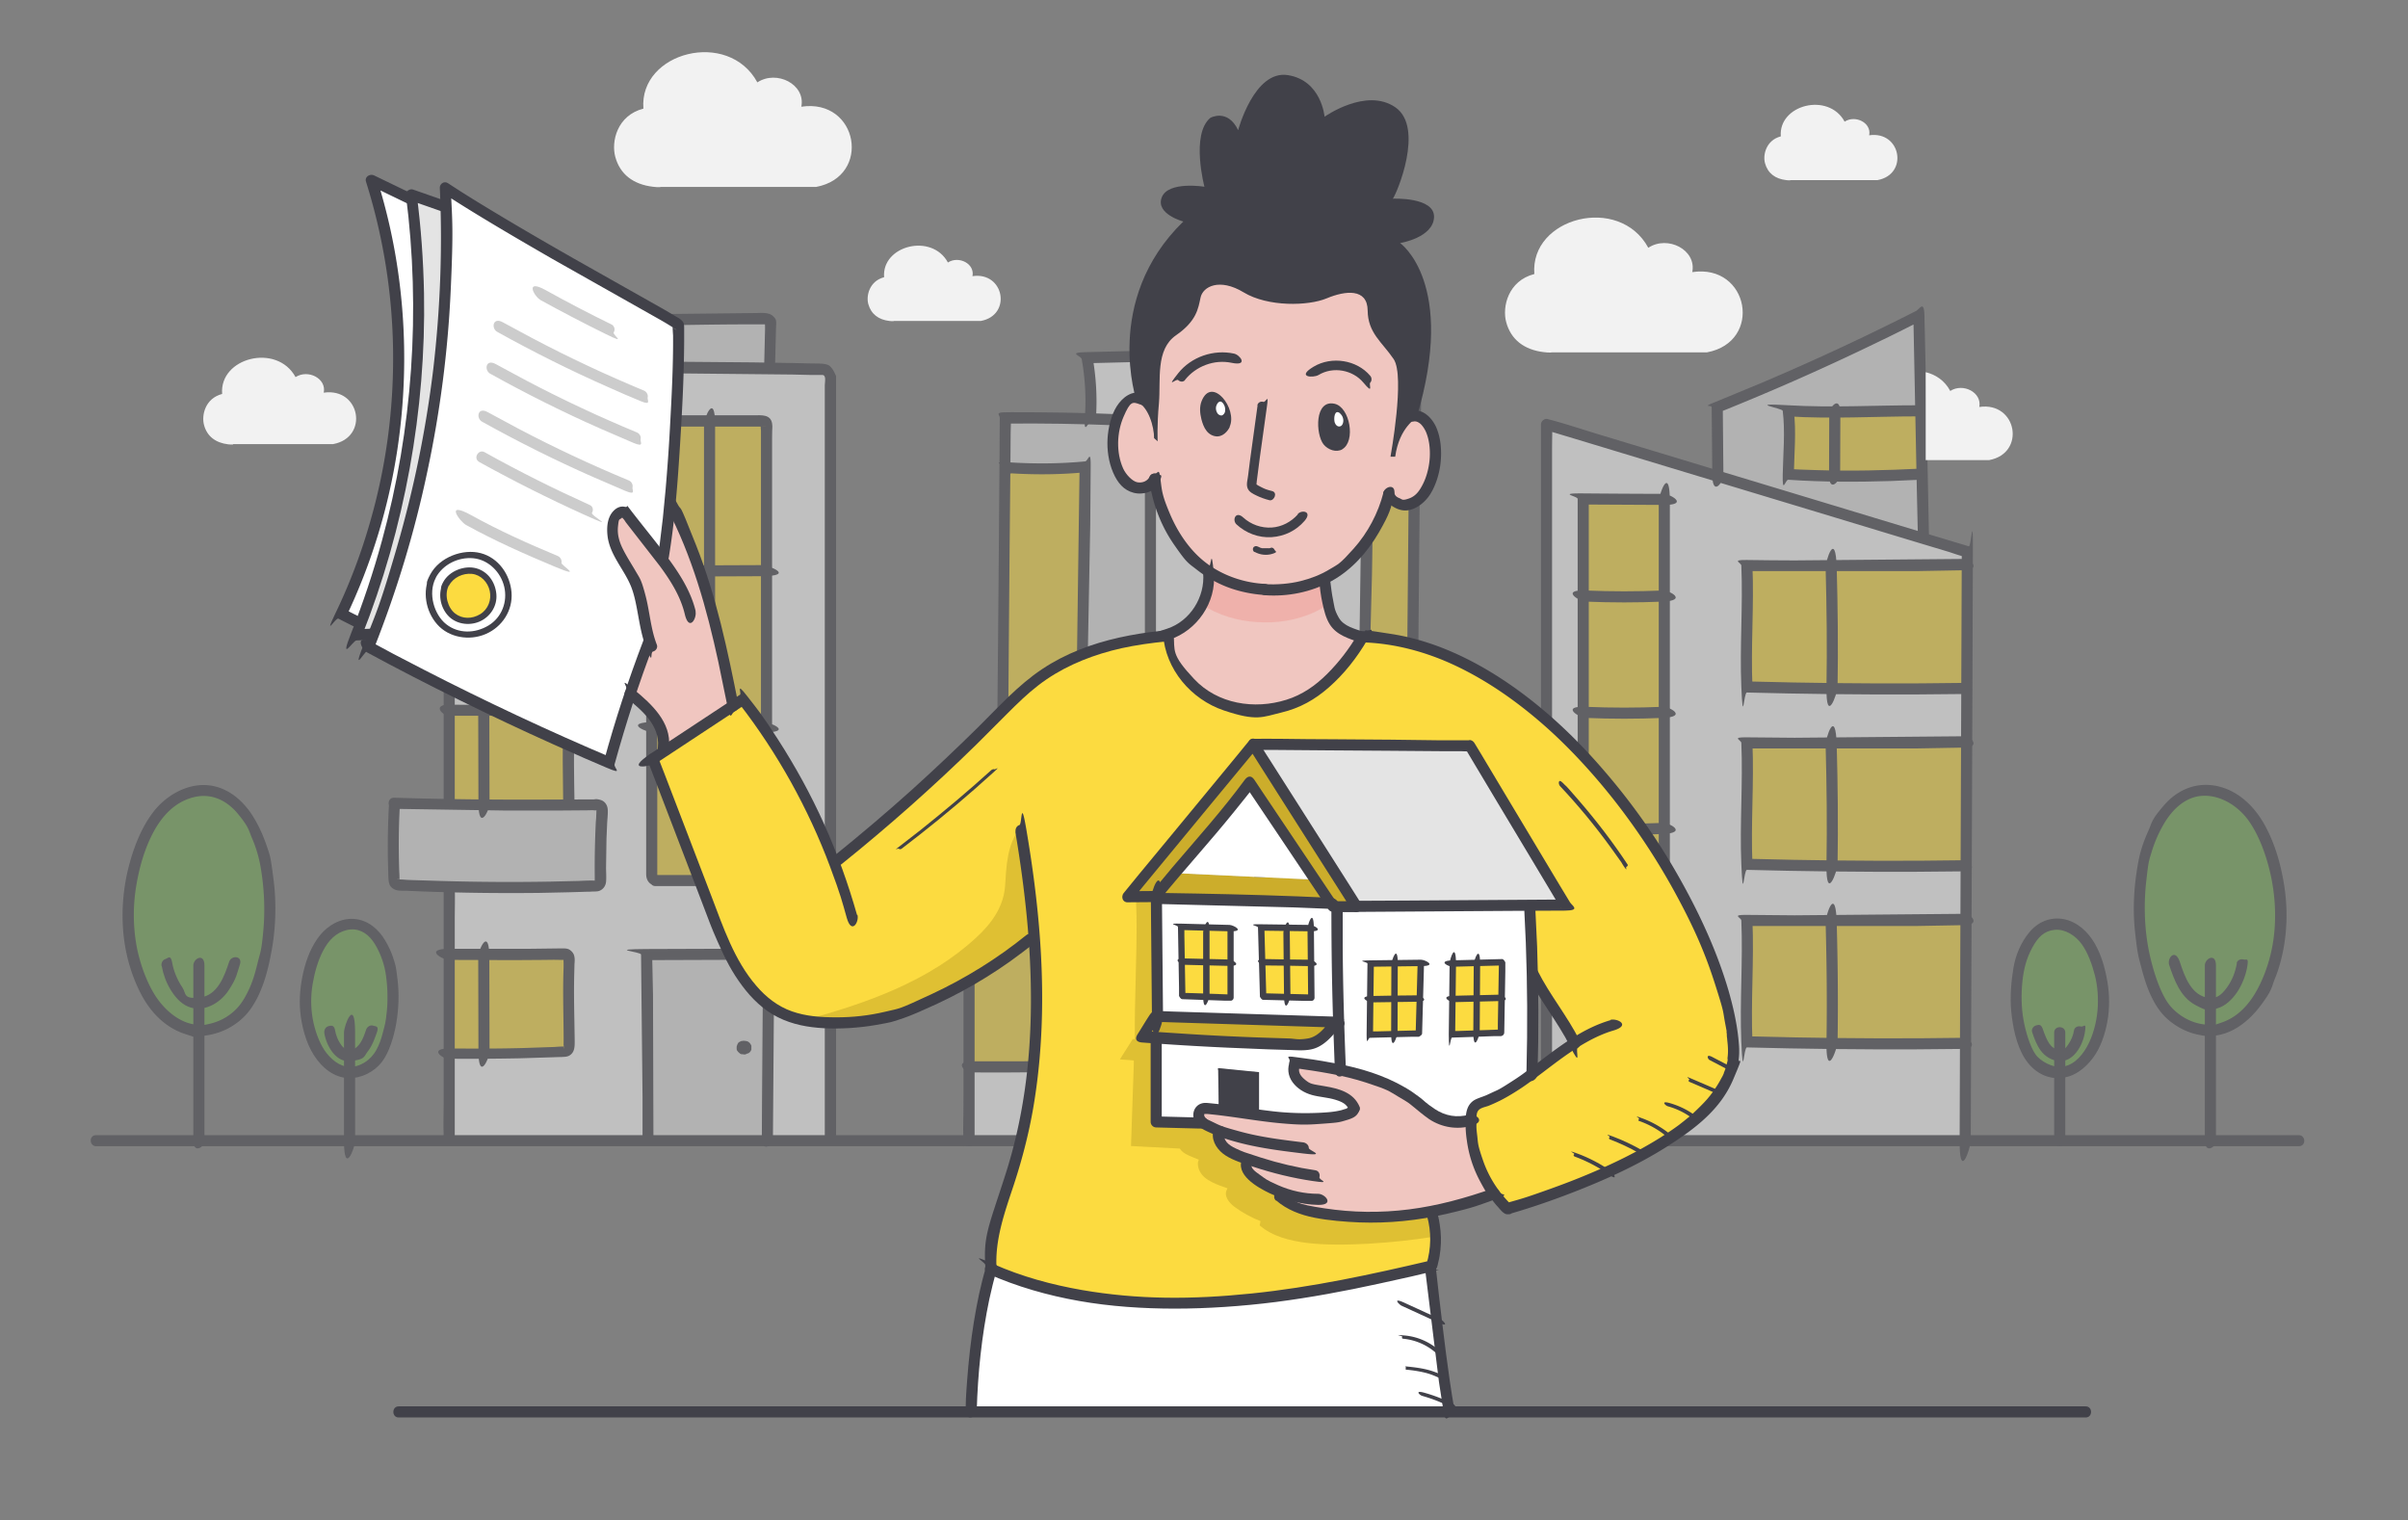 <svg xmlns="http://www.w3.org/2000/svg" viewBox="0 0 1128.4 712.4" xmlns:v="https://vecta.io/nano"><rect x="0" y="0" width="1128.4" height="712.4" fill="#808080" stroke="none"/><style><![CDATA[.M{fill:#fcdb40}.N{fill:#fff}.O{fill:#e4e4e4}.P{fill:#414149}.Q{fill:#f0c6c0}.R{fill:#ccad2b}]]></style><g opacity=".5"><g class="M"><path d="M900.2 192.4l.6 29.7h-1.1c-13.1.7-26.6 1.1-40 .9v-.9l.1-28.1v-1l39.1-.5h1.3z"/><path d="M859.8 193.9l-.1 28.1v.9c-7.4 0-14.6-.4-21.7-.9.1-9.6 1.2-20.2 0-29.7 7.4.5 14.6.6 21.9.6v1z"/></g><path d="M899.3 147.8l.9 44.6h-1.3c-13.5 0-26.3.5-39.1.6-7.3 0-14.5 0-21.9-.6 1.2 9.5.1 20.1 0 29.7a385.49 385.49 0 0 0 21.7.9c13.4.2 27-.2 40-.9h1.1l.6 28-.6 2.1-95.8-29 .2-.8-.3-31.7c32.1-12.9 63.6-27.2 94.5-42.9z" class="O"/><g class="M"><use href="#B"/><use href="#B" y="166.3"/><path d="M921.3 430.7l-.2 58.1h-1.2c-19.9.3-40.7.3-61.4 0v-.9c.3-18.5.2-37.1-.4-55.6v-1l62.5-.7h.7zm.6-166.3l-.2 58.1h-1.8c-19.9.3-40.7.3-61.4 0v-.9c.3-18.5.2-37.1-.4-55.6v-1l62.5-.7h1.3zm-.3 83.1l-.2 58.1h-1.5c-19.9.3-40.7.3-61.4 0v-.9c.3-18.5.2-37.1-.4-55.6v-1l62.5-.7h1z"/><use href="#B" y="83.1"/><path d="M779.9,442.6v44.1h-38v-44.2h1.1c12,.5,24,.6,36,0h.8Z"/><use href="#C"/><path d="M779.9 333.7v54.5h-.8c-12 .5-24 .5-36 0H742v-54.5h1.1c12 .5 24 .6 36 0h.8z"/><use href="#C" y="-109"/><path d="M779.9 235.1v44.1h-.8c-12 .5-24 .5-36 0H742v-45.7l37.5.2.5 1.4z"/></g><path d="M921.9 258.5v5.9h-1.3l-62.5.7c-13.2 0-26.4 0-39.5-.2.8 19-.9 37.9 0 56.9l39.9.8h61.4 1.8v25h-1l-62.5.7c-13.2 0-26.4 0-39.5-.2.8 19-.9 37.9 0 56.9l39.9.8H920h1.5v25h-.7l-62.5.7c-13.2 0-26.4 0-39.5-.2.8 19-.9 37.9 0 56.9l39.9.8h61.4 1.2l-.2 45.4v.2H724.9V198.9l80.1 24.2 95.8 29 21.2 6.4zm-142 228.3V235.1l-.5-1.4c-12.5 0-25-.1-37.5-.2v253.3h38z" class="N"/><g class="M"><path d="M662.3 171.7h1.1l-1.6 159.6h-1.7l-21.4.4c1.5-53.1 3.3-106.2 0-159.3 7.8-.9 15.7-1.2 23.6-.8zm-48.4-4.2v332.6h-24.3l1.4-332.6h22.9z"/></g><path d="M538.9 166.7v30.6h-.9l-27-1.2v-1c.6-9.2.1-18.6-1.6-27.7l28.7-.7h.8z" class="N"/><path d="M508.5 218.6c-11.5 1.1-26.1.7-37.6 0l.2-22.9c13.3-.1 26.6 0 39.9.4l27 1.2h.9v165.8l-69.3-.4.2-22.9h.5l36.1.5 2-121.7z" class="O"/><g class="M"><path d="M566.1 434.2l.7 64.6c-36.9-.4-74.8 1.4-111.6 1h-1.4v-66.6h111.5l.8 1zm-57.6-215.6l-2 121.7-36.1-.5h-.5l1.1-121.1c11.5.7 26.1 1.1 37.6 0z"/></g><g class="O"><path d="M360.2 447l-.6 86.5v.9h-56v-1.5l-.6-85.7 57.2-.2zm-12.4 44c.4.9 2.2.4 2-.6s-2.1-.8-2.1.2v.4z"/><path d="M349.8,490.4c.2,1-1.6,1.6-2,.6v-.4c-.1-1,1.8-1.2,2-.2Z"/></g><g fill="#70a752"><path d="M1035.8 482.7h0c-7.1.4-16.1-4.1-20.6-9.6s-7.1-12.4-8.9-19.3c-4.5-17.2-4.8-33.2-1.5-50.7 1.3-6.8 4.8-14.9 8.6-20.7s9.7-10.6 16.5-11.8c7.4-1.3 15.2 1.7 20.8 6.7s9.4 11.8 12.1 18.9c8.3 22 8.5 47.4-2.4 68.3-4.7 9-14.4 18.1-24.6 18.2h-.2zm-70.6 19.7c-4.4.2-9.9-2.5-12.7-5.9s-4.4-7.7-5.5-11.9c-2.8-10.7-3-20.5-.9-31.3.8-4.2 3-9.2 5.3-12.8 2.4-3.6 6-6.5 10.2-7.3 4.6-.8 9.4 1 12.9 4.1s5.8 7.3 7.5 11.7c5.2 13.6 5.3 29.3-1.5 42.2-2.9 5.6-8.9 11.2-15.2 11.3h-.1z"/></g><g class="N"><path d="M538.9 138.3h125l-.6 33.5h-1.1c-7.9-.4-15.8-.1-23.6.8 3.3 53 1.5 106.2 0 159.3l21.4-.5h1.7l-1.2 202.3v.8H453.7v-34.6h1.4c36.9.4 74.8-1.4 111.6-1l-.7-64.6-.8-1H453.7v-70.7h15.8l69.3.5V138.3zm75 361.9V167.5H591c-2.2 111.6.4 214.4-1.4 332.6h24.3zm-224.7 31.6v2.6h-29.6v-.9l.6-86.5-57.2.2.6 85.7v1.5h-93.1v-41h.6 15.7c12.6 0 25.3-.4 37.8-.9 1.2 0 2.1-1.2 2.1-2.7-.1-13.4-.7-26.8 0-40.1 0-1.5-.9-2.8-2.2-2.8l-37.8.2c-5.4 0-10.8 0-16.2-.1v-31.6c23 .6 46 .5 68.9-.4 1.2 0 2.1-1 2.1-2.2-.1-11.2.1-22.3.8-33.5 0-1.3-.9-2.3-2.2-2.3l-13.5.1v-1.9c-.2-11.5-.5-28.2 0-39.7 0-1.6-.9-2.9-2.2-2.9l-37.8.2c-5.4 0-10.8 0-16.2-.1v-53.4h0c23 .6 45.9.5 68.9-.4 1.2 0 2.1-1 2.1-2.2-.1-11.2.1-22.3.8-33.5 0-1.3-.9-2.3-2.2-2.3l-13.5.1v-.5c-.2-11.5-.5-28.2 0-39.7 0-1.6-.9-2.9-2.2-2.9l-37.8.2c-5.4 0-10.8 0-16.2-.1v-21.6c0-2 1.6-3.7 3.6-3.7l49.6-.8 96.9.3 24.9.5c2 0 3.6 1.7 3.6 3.7v355.2zm-29.8-121.1V199.1a1.97 1.97 0 0 0-1.9-1.9h-50.1a1.97 1.97 0 0 0-1.9 1.9v68.4 20.3 53.1 69.8c0 1.1.9 1.9 1.9 1.9h50.1c1 0 1.9-.8 1.9-1.9z"/></g><path d="M358.8 149.2c1.3 0 2.3 1.1 2.3 2.4l-.5 19.3v1.4l-96.9-.3v-1.1l.2-19.3c0-1.3 1.1-2.3 2.4-2.3 30.8 1.2 61.7-.4 92.5-.1z" class="O"/><g class="M"><path d="M359.4 340.6v70c0 1.1-.9 1.9-1.9 1.9h-25.1v-71.8l24.4-.1h2.6z"/><path d="M359.4 267.2v73.4h-2.6l-24.4.1v-73.4h24.4 2.6z"/><path d="M359.4 199.1v68.2h-2.6-24.4v-70.2h25.1a1.97 1.97 0 0 1 1.9 1.9zm-26.9 211.7v1.7h-25.1c-1.1 0-1.9-.8-1.9-1.9v-69.8h1.6 25.3v70.1z"/><path d="M332.5 267.3v73.4h-25.3-1.6v-53.1-20.3h1.6l25.3-.1z"/><path d="M332.5 198.9v68.4l-25.3.1h-1.6V199a1.97 1.97 0 0 1 1.9-1.9h25v1.7z"/></g><g class="O"><path d="M280.1 377c1.3 0 2.3 1.1 2.2 2.3-.7 11.2-.9 22.3-.8 33.5 0 1.2-.9 2.2-2.1 2.2-23 .8-45.9 1-68.9.4l-23.7-.8c-1.1 0-2-1-2.1-2.1-.5-12-.5-24 .2-35.9v-.2l25.5.5 16.3.2h39.8l13.5-.1zm0-136c1.3 0 2.3 1.1 2.2 2.3-.7 11.1-.9 22.3-.8 33.5 0 1.2-.9 2.2-2.1 2.2-23 .8-45.9 1-68.9.4l-23.7-.8c-1.1 0-2-1-2.1-2.1-.5-12-.5-24 .2-35.9v-.2l25.6.5h0l16.3.2h39.8l13.5-.1z"/></g><g class="M"><path d="M266.7 489.8c0 1.4-.9 2.6-2.1 2.7-12.5.6-25.1.9-37.8.9v-1.1l-.1-44v-1.2l37.8-.2c1.3 0 2.3 1.3 2.2 2.8-.7 13.4-.1 26.7 0 40.1zm-2.2-157.1c1.3 0 2.3 1.3 2.2 2.9-.6 11.5-.3 28.2 0 39.7v1.9h-39.8v-.7l-.1-41v-2.4l37.8-.2zm0-134.6c1.3 0 2.3 1.3 2.2 2.9-.6 11.5-.3 28.2 0 39.7v.5h-39.8v-.5l-.1-41v-1.2l37.8-.2z"/><path d="M226.8 492.3v1.1h-15.7-.6V447l16.2.1v1.2l.1 44zm0-251.8v.5c-5.4 0-10.9-.1-16.3-.2v-42.7l16.2.1v1.2l.1 41zm-.1 94.8l.1 41v.7c-5.5 0-10.9-.1-16.3-.2v-1.7-42.5l16.2.1v2.4z"/></g><g fill="#70a752"><path d="M163.8 502.4h-.1c-6.3 0-12.2-5.7-15.2-11.3-6.8-12.9-6.6-28.6-1.5-42.2 1.6-4.4 4-8.6 7.4-11.7 3.5-3.1 8.3-4.9 12.9-4.1 4.2.8 7.9 3.7 10.2 7.3 2.4 3.6 4.5 8.6 5.3 12.8 2.1 10.8 1.9 20.7-.9 31.3-1.1 4.3-2.7 8.5-5.5 11.9s-8.3 6.1-12.7 5.9zm-70.6-19.8H93c-10.2 0-19.8-9.2-24.6-18.2-10.9-20.9-10.8-46.3-2.4-68.3 2.7-7.1 6.4-13.9 12-18.9s13.4-8 20.8-6.7c6.9 1.2 12.7 6 16.5 11.8s7.3 13.9 8.6 20.7c3.4 17.5 3.1 33.4-1.5 50.7-1.8 6.9-4.3 13.8-8.9 19.3-4.5 5.5-13.5 9.9-20.6 9.6h0z"/></g><g class="P"><path d="M207.9 415.9v11.5 27.7 33.5 29c0 4.7-.2 9.4 0 14.1s0 .1 0 .2c0 3.3 5.2 3.3 5.2 0v-39.2-33.5-29c0-4.7.2-9.4 0-14.1s0-.1 0-.2c0-3.3-5.2-3.3-5.2 0h0zm0-136.4v84 11.6.2c0 3.3 5.2 3.3 5.2 0v-84-11.6-.2c0-3.3-5.2-3.3-5.2 0h0zm183.9 252.4v-72.8-73.2-72.8-73.2-36.2-18.3-9.1s-1.6-4.4-3.8-5.3-5.7-.6-8.4-.7l-8.8-.2-17.9-.3-35.9-.3-72.1.4-18.2.3-9 .2c-3 .1-5.5-.2-7.7 1.6s-2.2 5.6-2.2 8.7v31.1 27.7 1.6c0 3.3 5.2 3.3 5.2 0v-53.5-9.8c0-.8-.1-1.7.8-2.1s2.8-.1 3.9-.1h4.3l8.6-.2 71.2-.6 69.7.7 8.4.2h4.2c1.4 0 2-.2 2.4.9s0 2.8 0 3.9v4.3 9.3 35.2 142.8 142.8 17.2c0 5.7 5.2 3.3 5.2 0h0z"/><path d="M210.5 238.4l-25.7-.5c-8.6-.2-3.3 5.1 0 5.2l25.7.5c8.6.1 3.3-5.1 0-5.2h0z"/><path d="M182.3 240.6c-.5 8.3-.7 16.6-.6 24.9s0 4.1.1 6.2-.2 4.2.4 6.1c1.2 4.4 6.9 3.6 10.5 3.8a1054.86 1054.86 0 0 0 50.3.9l24.9-.4 6.5-.2c2.2-.1 4.2.2 6.1-.3 4.4-1.1 3.5-6.4 3.5-9.8a517.2 517.2 0 0 1 .6-24.9c.4-8.3.6-4.1-.4-5.9s-2.9-2.5-5-2.5l-12.4.1c-16.7.1-33.5 0-50.2-.2s-4.1 0-6.2 0c-3.3 0-3.3 5.1 0 5.2l46.8.3h11.9 5.5 2.7c.9 0 2.1.2 2.7 0s-.4-.1-.3-.3 0 .9 0 1c0 .8 0 1.6-.1 2.5l-.3 6.1a224.53 224.53 0 0 0-.3 11.6v11.3.9s.4-1 .4-.3-2.1 0-2.4.1c-2 0-4 .1-6 .2l-23.4.4c-15.5.1-31 0-46.6-.6l-13.2-.5c-4.4-.2-1.6-.2-.6 0s-.3.6.1.4-.1-3.1-.1-3.4c0-2.1-.1-4.3-.2-6.4-.1-8.7 0-17.4.5-26.1.2-3.3-5-3.3-5.2 0h0zm0 136c-.5 9.1-.7 18.2-.5 27.3l.2 6.9c.1 2.3.2 4.3 2.2 5.6s4.4.9 6.5 1l7 .3c18.3.7 36.7.9 55 .7l13.9-.3 6.7-.2c2.2-.1 2.3 0 3.5-.1s2.4 0 3.5-.2c2.1-.5 3.5-2.3 3.7-4.4s0-4.5 0-6.7l.2-13.5.3-6.9c.1-2.3.4-4.4.3-6.6s-1.3-4.1-3.5-4.7-2.3-.2-3.4-.2h-3.5l-27.7.1c-18.4 0-36.8-.2-55.1-.7l-7-.2c-3.3 0-3.3 5.1 0 5.2l51.9.8h25.7l13-.1c4.4-.1 2.2 0 3.2 0h1.5s-.4-.2-.3-.2c-.2.5-.1 1.8-.2 2.4 0 1.1-.1 2.1-.2 3.2-.4 8.5-.6 17.1-.5 25.6v1.5.7-.1s.5-.3.5-.2-1.6 0-1.7 0c-2.2 0-4.3.1-6.5.2l-12.9.3c-17.2.3-34.4.2-51.5-.3l-12.9-.4c-4.3-.1-4.3-.3-6.5-.3s-.4-.2-.1 0l.1.4v-.7c0-1.1 0-2.1-.1-3.2a364.2 364.2 0 0 1 0-25.6l.3-6.4c.2-3.3-5-3.3-5.2 0h0zm28.8 119.5c10.8.1 21.5 0 32.3-.2l16-.5c5.3-.2 2.5 0 3.7-.1s2.7 0 3.9-.8c2.3-1.5 2.3-4.1 2.3-6.5-.1-10.7-.5-21.5-.2-32.2s0-2.6.1-4 .2-2.5-.1-3.8-1.1-2.2-2.1-2.9-2.4-.7-3.7-.7l-16.2.2h-36.5c-12.2 0-3.3 5.2 0 5.2l30.2.1 15-.1c5-.1 5 0 7.5 0h1c.7-.2-.2.1-.2-.1s0 0 0 0c-.1.1 0 1.5 0 1.6v2c-.4 10-.1 20 0 30s-.2 4.7.1 7-.2.2 0 .2l.5-.1h-1c-1.3 0-2.6.1-3.9.2l-14.8.5c-11.3.3-22.5.3-33.8.2s-3.3 5.2 0 5.2h0z"/><use href="#D"/><use href="#D" y="-134.7"/><path d="M45.1 537.1h55.5 84.6 107.3H415h129.9 131.3 125.1 111.1 91.1 63.1 10.6c3.6 0 3.3-5.2 0-5.2h-55.5-84.6-107.3-122.5-129.9-131.3H321 209.9h-91.1-63.1-10.6c-3.6 0-3.3 5.2 0 5.2h0zm262.3-127c.4 0 .3.2.6.3s0 .5 0-.1v-2-4.2-8-16.2-32.5-59.6-15.3-30.2-29.6-9.7c0-3.2.2-3.7 0-3.8.2 0-.5 1-.7.7h.2 1 17.7 28.1c9.4 0 1.9.1 2.8 0s.2 0 .2 0c-.1.1-.9-.6-.7-.7v.1c-.3.6 0 1.8 0 2.4v13.1 22V265v31.6 32.3 30.3 25.5 18 5.4c0 .7-.2 1.8 0 2.5s0 .1 0 .1c-.3-.1.6-.9.7-.7h-.2c-.8-.2-1.8 0-2.6 0h-12-29.7-5.7c-3.3 0-3.3 5.2 0 5.2h20.6 27.6 2c2.6-.1 4.4-2 4.5-4.6v-2.4-13.4-22.6-28.9-32.2-32.9-30.5-25.2-17.2c0-5.7.3-4.7 0-6.9-.7-4.4-5.3-3.8-8.5-3.8h-13.2H311h-3.2c-2.7 0-4.8 1.7-5 4.5s0 2.6 0 3.9v24.2 32.3 24.2 36.4 66 16 7.7c0 2.5 1.5 5 4.5 5.2s2.6-1.3 2.6-2.6-1.2-2.5-2.6-2.6z"/><path d="M306.2 533l-.2-66.8-.4-18.9-2.6 2.6 57.2-.2-2.6-2.6-.5 67.4-.1 19.1c-.1 6.3 5.2 3.3 5.2 0l.5-67.4.1-19.1c.1-6.3-1.2-2.6-2.6-2.6l-57.2.2c-19.1.1-2.6 1.2-2.6 2.6l.7 66.8V533c0 6.3 5.2 3.3 5.2 0h0zm23.7-334v83 82.5V411c0 15.5 5.2 3.3 5.2 0v-83-82.5V199c0-15.5-5.2-3.3-5.2 0h0z"/><use href="#E"/><use href="#E" y="73.3"/><path d="M345.6 492.4v.1c.1.2.3.4.5.6s.5.4.7.6.6.3.9.3.5 0 .8.1.1 0 .2 0c.3 0 .7 0 1-.2s.5-.2.7-.3.1 0 .1 0h.1c.2-.1.4-.3.6-.4s0 0 0 0c.2-.2.4-.5.6-.7s0 0 0 0c.1-.2.2-.5.3-.7s0 0 0-.1v-.7c0-.2 0 0 0 0v-.4-.4-.1c0-.2-.2-.5-.3-.7s0 0 0 0c-.1-.2-.3-.4-.4-.6s0 0-.1-.1c-.2-.2-.4-.3-.6-.5s-.3-.1-.4-.2c-.2 0-.4-.2-.6-.2s-.5 0-.8-.1-.1 0-.2 0c-.3 0-.7 0-1 .1s-.1 0-.2 0c-.2 0-.5.2-.7.3s0 0 0 0h-.1c-.2.1-.4.3-.6.4s0 0 0 0c-.2.2-.3.4-.4.6s-.3.6-.3.7c-.1.3-.2.7-.2 1 0 .4 0 .7.2 1 .1.3.3.6.5.8.2.3.5.4.8.5.3.2.6.2 1 .2h.7c.4-.2.8-.4 1.1-.8l.4-.5c.2-.4.4-.8.4-1.3v-.1.7-.2l-.3.6v-.2l-.4.5.2-.2-.5.4s.2-.1.3-.1l-.6.3h.3-.7.4-.7.3l-.6-.3s.1 0 .2.1l-.5-.4s.1 0 .1.1l-.4-.5v.2l-.3-.6v.2-.7.2-.7.2l.3-.6s0 .1-.1.2l.4-.5-.2.2.5-.4s-.2.1-.3.2l.6-.3h-.4.7-.3.7-.2l.6.3s-.1 0-.2-.1l.5.4-.1-.1.4.5v-.2c-.2-.3-.4-.5-.7-.7s-.5-.4-.9-.5c-.3-.1-.7-.1-1 0a1.93 1.93 0 0 0-1 .3l-.5.4c-.3.3-.5.7-.7 1.1v.7c0 .5 0 .9.3 1.3h0z"/><use href="#F"/><use href="#F" y="135.8"/><path d="M224.1 448.5l.1 44c.1 14.7 5.2 3.3 5.2 0l-.1-44c-.1-14.7-5.2-3.3-5.2 0h0zm139.1-277.4l.4-15.7c.1-5.2.6-5.4-1.4-7.3s-5.7-1.4-8.4-1.4l-37.3.4-37.6.1-9.2-.2c-3.1-.1-6.1-.6-7.8 2.3s-.7 4.1-.7 6l-.2 15.8c-.1 5.3 5.2 3.3 5.2 0l.1-12.7v-6.2-.4c0-.1 0 .1 0 .1-.3.3.3.2.6.2l8.7.3c23.4.5 46.8-.3 70.2-.4h9.7 2.2c-.1 0 1.2 0 1 0h-.1c-.2-.5-.1.5-.1.6v2l-.4 16.5c-.1 5.5 5.1 3.3 5.2 0h0zm300 362.6l.6-78.2.4-74.1.4-73.5.7-76 1.2-82.6.2-11c.1-3.7-1.2-2.6-2.6-2.6h-125a2.65 2.65 0 0 0-2.6 2.6v22.4 53.8 64.8 56.1V354c0 6.2-.3 5.9 0 8.8s0 .3 0 .4l2.6-2.6c-9.6 0-19.2-.1-28.7-.2-15.3 0-30.5-.2-45.8-.3s-7 0-10.5 0-2.6 1.2-2.6 2.6v58.1 49.6 42.9c0 14.3-.3 14 0 20.9s0 .2 0 .3c0 3.3 5.2 3.3 5.2 0v-17.1-41-49.6-42.9-14.3c0-2.2.3-4.5 0-6.7s0-.2 0-.3l-2.6 2.6 28.7.2 45.8.3h10.5c3.5 0 2.6-1.2 2.6-2.6v-22.4-53.8-64.8V166v-18.6c0-2.9.3-5.9 0-8.8s0-.3 0-.4l-2.6 2.6h125l-2.6-2.6-1.3 83.7-.7 76.9-.4 73.6-.4 73.5-.5 77.5v10.2c0 3.4 5.2 3.3 5.2 0h0z"/><path d="M538 194.8c-17.3-1-34.7-1.5-52-1.6s-9.9 0-14.9 0-2.6 1.2-2.6 2.6l-.1 16.7-.3 39.9-.4 48.2-.4 41.7-.2 20.2v.3c0 3.3 5.2 3.3 5.2 0l.1-16.7.3-39.9.4-48.2.4-41.7.1-13.6c.1-4.5.2-4.4 0-6.5s0-.2 0-.3l-2.6 2.6c17.4-.2 34.7.1 52.1.8l14.9.7c5 .2 3.3-5 0-5.2h0z"/><path d="M473.9 221.8c11.5.7 23.1.6 34.6-.5l-2.6-2.6-1.3 94.8-.7 26.9 2.6-2.6-36.1-.5c-12-.1-3.3 5.1 0 5.2l36.1.5c12 .1 2.6-1.2 2.6-2.6l1.8-94.7.2-26.9c.1-8.9-1.2-2.7-2.6-2.6-11.5 1.1-23.1 1.2-34.6.5s-2.6 1.3-2.6 2.6 1.2 2.5 2.6 2.6h0zm64.2-57.5l-28.7.7c-9.6.2-2.8 1.6-2.5 3.3a111.1 111.1 0 0 1 1.5 27c-.6 9 1.3 2.6 2.6 2.6s2.5-1.2 2.6-2.6c.6-9.5 0-19-1.7-28.4l-2.5 3.3 28.7-.7c9.6-.2 3.3-5.3 0-5.2h0zm-81.4 271.6h84.6 23.9c8 0 3.3-5.2 0-5.2h-84.6-23.9c-8 0-3.3 5.2 0 5.2h0z"/><path d="M563.5 434.3l.6 50.2.2 14.4 2.6-2.6c-29.1-.3-58.2.7-87.3 1h-24.4c-8.1 0-3.3 5.2 0 5.2 29.1.3 58.2-.7 87.3-1h24.4c8.1 0 2.6-1.2 2.6-2.6l-.6-50.2-.2-14.4c-.1-4.8-5.2-3.3-5.2 0h0zm24.9-266.6l-.8 64.4-.1 63.8.2 63.6v65.1l-.5 67.1-.1 8.6c-.1 2.9 1.2 2.6 2.6 2.6H614a2.65 2.65 0 0 0 2.6-2.6v-9-24.2-35.8-43.7-47.7-48.5-44.9-38.1V181v-12.9-.6a2.65 2.65 0 0 0-2.6-2.6h-22.9c-3.3 0-3.3 5.2 0 5.2H614l-2.6-2.6v9 24.2 35.8 43.7 96.2 44.9 38.1 27.4c0 4.3-.2 8.6 0 12.9s0 .4 0 .6l2.6-2.6h-24.3l2.6 2.6.6-67.5v-65.4l-.2-63.7V240l.7-64.2c.4-21.4 0-5.4.2-8.1s-5.1-3.3-5.2 0zm73.9 1.5c-7.9-.4-15.7-.1-23.6.8s-2.7 1.1-2.6 2.6c1.3 20.7 1.8 41.4 1.9 62.2l-.9 62-1 35.1c-.4 11.7 1.2 2.6 2.6 2.6l21.4-.5c7.1-.2 3.3-5.3 0-5.2l-21.4.5 2.6 2.6 1.6-62.2c.4-20.7.4-41.3 0-62s-.8-23.4-1.5-35.1l-2.6 2.6c7.8-.9 15.7-1.1 23.6-.8s3.3-5 0-5.2h0zm261.2 365.1l.4-107.7.4-107.7.2-60.4c.1-20.1-.8-2.2-1.9-2.5l-19.6-5.9-47.2-14.3-56.9-17.2-49.2-14.9c-8-2.4-15.9-5.1-24-7.2s-.2 0-.3-.1c-1.6-.5-3.3.9-3.3 2.5v9 24.4 36.1 44.1 48.1 48.9 45.3 38.4 27.6 13 .6c0 3.3 5.2 3.3 5.2 0v-9V501 323.8v-45.3-38.4-27.6c0-9.2.2-8.7 0-13s0-.4 0-.6l-3.3 2.5 19.6 5.9 47.2 14.3 56.9 17.2 49.2 14.9 16.3 4.9c2.5.8 5.1 1.8 7.7 2.3s.2 0 .3.1l-1.9-2.5-.4 107.7-.4 107.7-.2 60.4c-.1 20.1 5.2 3.3 5.2 0h0zm-146.2-299v98.2 98.2 55.2l2.6-2.6h-38l2.6 2.6v-6.8-18.4-27.3-33.1-36.5-36.6-34.4-28.9V244v-9.8-.4l-2.6 2.6 37.5.2c12.5.1 3.3-5.2 0-5.2-12.5 0-25-.1-37.5-.2s-2.6 1.2-2.6 2.6v6.8V259v27.3 33.1 36.5 36.6 34.4 28.9 20.9 9.8.4a2.65 2.65 0 0 0 2.6 2.6h38a2.65 2.65 0 0 0 2.6-2.6v-98.2-98.2-55.2c0-18.4-5.2-3.3-5.2 0h0z"/><path d="M743.1 281.9c12 .5 24 .5 36 0s3.3-5.3 0-5.2c-12 .5-24 .5-36 0s-3.3 5 0 5.2h0zm0 54.5c12 .5 24 .5 36 0s3.3-5.3 0-5.2c-12 .5-24 .5-36 0s-3.3 5 0 5.2h0zm0 54.4c12 .5 24 .5 36 0s3.3-5.3 0-5.2c-12 .5-24 .5-36 0s-3.3 5 0 5.2h0zm0 54.5c12 .5 24 .5 36 0s3.3-5.3 0-5.2c-12 .5-24 .5-36 0s-3.3 5 0 5.2h0zm177.5-183.4l-79.6.7c-7.5 0-14.9-.1-22.4-.2s-2.7 1.2-2.6 2.6c.8 19-.8 38 0 56.9s1.1 2.6 2.6 2.6c26.4.7 52.8 1 79.2.9l22.1-.2c7.4-.1 3.3-5.2 0-5.2-26.4.4-52.8.3-79.2-.2l-22.1-.5 2.6 2.6c-.8-19 .8-38 0-56.9l-2.6 2.6h79.6l22.4-.4c7.5-.1 3.3-5.3 0-5.2h0z"/><path d="M855.5,266.2c.5,18.5.7,37.1.4,55.6s5.1,3.3,5.2,0c.3-18.5.1-37.1-.4-55.6s-5.3-3.3-5.2,0h0Z"/><use href="#G"/><path d="M855.5,349.3c.5,18.5.7,37.1.4,55.6s5.1,3.3,5.2,0c.3-18.5.1-37.1-.4-55.6s-5.3-3.3-5.2,0h0Z"/><use href="#G" y="83.2"/><path d="M855.5 432.5c.5 18.5.7 37.1.4 55.6s5.1 3.3 5.2 0c.3-18.5.1-37.1-.4-55.6s-5.3-3.3-5.2 0h0zm48.4-182.4l-1.6-79.8-.5-22.4c-.2-7.4-2.2-3.1-3.9-2.2-24 12.2-48.3 23.5-73.1 34l-20.8 8.6c-7 2.8-1.9 1.3-1.9 2.5l.3 31.7c.1 10.6 5.2 3.3 5.2 0l-.3-31.7-1.9 2.5a1150.02 1150.02 0 0 0 74.6-33c6.9-3.3 13.7-6.7 20.5-10.2l-3.9-2.2 1.6 79.8.5 22.4c.2 7.4 5.3 3.3 5.2 0h0z"/><path d="M898.9 189.9c-20.3 0-40.6 1.2-60.9 0s-2.8 1.3-2.6 2.6c1.2 9.9.2 19.8 0 29.7s1.2 2.5 2.6 2.6c16 1.1 32 1.1 48 .6l13.7-.6c4.6-.2 3.3-5.4 0-5.2-16 .8-32.1 1.2-48.1.7s-9.1-.4-13.6-.7l2.6 2.6c.2-9.9 1.2-19.8 0-29.7l-2.6 2.6c20.3 1.3 40.6 0 60.9 0s3.3-5.2 0-5.2h0z"/><path d="M857.2 194l-.1 28.1c-.1 9.3 5.2 3.3 5.2 0l.1-28.1c.1-9.3-5.2-3.3-5.2 0h0zM93.1 480.2c-8.1-.2-15.3-6.3-19.7-12.7s-8-16.2-9.5-24.8a82.45 82.45 0 0 1-.2-26.7c1.4-8.9 3.9-18 8.1-25.9s10.2-14.3 18.8-16.5 15.9 1.6 21.1 8 4.8 7.5 6.5 11.4 3.1 8.6 3.9 13.1c1.7 9.9 2.2 19.9 1.3 29.9s-1.4 10-2.6 14.9-2.4 9.2-4.5 13.5-4.1 7.3-7.3 10-6.8 4.4-10.6 5.3-3.5.6-5.3.5c-3.3-.2-3.3 5 0 5.2s9-1.1 13-3.1 7.7-4.8 10.5-8.4c6.3-8.2 9-19 10.8-29.1s2.2-21.7.8-32.5-1.4-10.6-3.1-15.6-3.6-9.3-6.2-13.6c-4.8-8-12.5-14.6-22.1-15.2s-19.1 5-24.9 12.5-9.6 17.5-11.9 27-3.1 19.7-2.2 29.6 3.6 19.7 8.2 28.6 11.5 15.8 20.4 18.8 4.3 1.1 6.6 1.1c3.3 0 3.3-5.1 0-5.2h0z"/><use href="#H"/><path d="M75.8 452.7c.7 3.9 2.1 7.7 4.1 11s4.7 6.5 8.3 8c7.2 3 15-1.7 18.9-7.6s3.9-7.9 5.3-12.1-3.9-4.5-5-1.4c-2.2 6.7-5.4 15.8-13.6 16.8s-6.4-1.9-8.4-4.8-4-7.3-4.7-11.4-1.9-2.2-3.2-1.8-2 1.8-1.8 3.2h0zm87.9 47.2c-4.8-.1-9-3.9-11.6-7.7s-4.7-9.8-5.6-15-.9-10.8 0-16.1 2.4-10.8 4.9-15.6 6-8.5 11.1-9.7 9.3 1.2 12.1 5 5.1 9.5 6 14.6 1.3 12.1.7 18.2-1 6.7-1.8 9.9-1.7 5.9-3.2 8.6c-2.5 4.5-7.4 8-12.7 7.8s-3.3 5 0 5.2c5.7.3 11.7-2.9 15.2-7.3s5.8-12 6.9-18.4 1.4-13.6.6-20.3-.9-6.6-1.9-9.8-2.3-5.9-3.9-8.6c-3.1-5.3-8.1-9.6-14.5-10.1s-12.3 3-16.1 7.7c-3.9 4.9-6.3 11-7.7 17s-2.1 12.5-1.5 18.8 2.5 14.2 6.3 20.2 9.5 10.7 16.5 10.9 3.3-5.1 0-5.2h0z"/><path d="M161.2 483.8v50.7c0 16.9 5.2 3.3 5.2 0v-50.7c0-16.9-5.2-3.3-5.2 0h0z"/><path d="M152 484.2c1 5.9 5.4 13.8 12.3 13s6.1-2 8.1-4.6 3.1-5.7 4.2-8.8-.5-2.8-1.8-3.2-2.7.5-3.2 1.8c-.8 2.3-1.5 4.5-2.9 6.5s-2.8 2.9-4.6 3.1-1.6 0-2.2-.4-1.6-1.3-2.1-2.1c-1.5-2.1-2.3-4.3-2.8-6.8s-1.9-2.2-3.2-1.8-2 1.8-1.8 3.2h0zm883.9 1.2c9.7-.2 17.9-6.8 23.5-14.3s4.9-8.3 6.7-12.7 3.1-9.3 4-14.1c1.8-9.9 1.8-20 .2-29.9s-4.4-19.4-9.1-27.9-12.2-15.9-22-18.1-18.8 1.6-25.1 8.9-5.5 7.9-7.5 12.3-3.7 9.4-4.6 14.4c-2 10.8-2.7 21.8-1.5 32.7s1.5 11.1 2.9 16.5 2.8 9.9 5.1 14.5 4.9 8.1 8.6 11 7.9 5 12.4 6 4.2.7 6.3.6c3.3-.2 3.3-5.4 0-5.2-7.4.4-15.5-4-19.8-10s-7.9-17.8-9.5-27.1-1.9-19.8-.8-29.7 1.2-9.6 2.6-14.2a60.18 60.18 0 0 1 5.5-12.7c3.9-6.8 10.1-13.1 18.4-13.5s16.5 4.7 21.4 11.5 8.3 16.1 10.3 24.9 2.7 18 1.9 27-3.2 17.8-7.2 25.8-9.6 14.3-17.4 17-3.6 1-5.5 1c-3.3 0-3.3 5.3 0 5.2h0z"/><use href="#H" x="942.6"/><path d="M1048.2 451.4c-.7 4.1-2.2 8-4.7 11.4s-4.7 5.2-8.4 4.8c-8.2-.9-11.4-10.1-13.6-16.8s-6.1-1.8-5 1.4c2.4 7.1 5.2 14.9 12.2 18.7s7.1 2.5 10.6 1.5 6.7-4.1 8.9-7.3 4.2-7.9 4.9-12.3-.4-2.8-1.8-3.2-3 .4-3.2 1.8h0zm-82.9 53.7c6.4-.2 11.7-4.4 15.4-9.3s5.7-11.1 6.8-17 1.1-12.7 0-19-2.8-12.3-5.9-17.7-8.2-10.2-14.5-11.4-12.1 1.3-16.1 6.1-6.5 10.8-7.5 16.8-1.7 13.6-1 20.5 2.3 15.5 6.3 21.8 9.9 9.6 16.6 9.3 3.3-5.3 0-5.2-9.1-2.4-11.6-6-4.6-10.6-5.6-16.2-1.1-11.9-.5-17.8 1.9-10.9 4.6-15.9 5.6-7.9 10.5-8.4 9.8 2.7 12.7 6.7 4.9 9.6 6.2 14.7 1.7 11 1.2 16.5-2.1 11.9-5 17-7.1 9.2-12.6 9.3-3.3 5.3 0 5.2h0z"/><path d="M962.6 483.8v50.7c0 3.3 5.2 3.3 5.2 0v-50.7c0-3.3-5.2-3.3-5.2 0h0z"/><path d="M971.9,482.8c-.4,2.4-1.3,4.6-2.7,6.6s-1.3,1.7-2.2,2.2-1.5.5-2.2.4c-1.7-.2-3.4-1.4-4.5-3s-2.2-4.3-3-6.7-1.8-2.2-3.2-1.8-2.3,1.9-1.8,3.2c1,3,2.1,6,4,8.6s4.9,4.5,8.3,4.9c6.9.7,11.3-7.2,12.3-13s-.4-2.8-1.8-3.2-3,.4-3.2,1.8h0Z"/></g></g><path d="M679.1 661.1v.2h-224v-.2c.5-19.7 3.7-48.1 9.4-67h0c31.8 14.1 68.4 17.1 103.2 15.5 34.6-1.6 68.8-8.8 102.5-16.7v.4c2.5 20.4 5.4 47.6 8.9 67.8zM174 84l19.1 8.9c8.4 66.9 0 135.8-23.9 198.7-2.1-1.1-7.1-3.2-9.3-4.3 30-62.8 35.1-137 14.1-203.3z" class="N"/><path d="M193.1 92.9c0-.7-.2-1.4-.2-2l15.7 5.6h.4c2 68.3-9.7 137-34.2 200.8l-1.1-.5c-2.2 0-4.4.2-6.5.3l2.1-5.5c24-63 32.3-131.9 23.9-198.7z" class="O"/><g class="R"><path d="M587.3 348.1l48.4 76.2h-10.9l-.9-1.4-8.1-12.1-30-44.7c-11.4 15.5-23.3 28.6-35.4 42.8l-8.9 10.6h-13.2c0 .1 59-71.4 59-71.4z"/><path d="M543 420.6l-1.2.5-.4-1.6 8.9-10.6.3.2 63.2 3 1.9-1.3 8.1 12.1c-26-1.2-54.8-2-80.8-2.3z"/></g><path d="M228.3 261.4c8.8 4.5 12.6 16.6 8.1 25.4s-16.5 12.7-25.3 8.2-12.7-16.5-8.3-25.3v-.2c4.6-8.7 16.7-12.6 25.5-8.1zm1.9 22.7c2.8-5.5.4-13.1-5.1-16s-13.1-.4-16 5.1h0c-2.8 5.6-.3 13.2 5.2 16.1 5.5 2.8 13.1.4 16-5.2z" class="N"/><path d="M225.1,268.1c5.5,2.8,8,10.5,5.1,16-2.8,5.5-10.4,8-16,5.2-5.5-2.8-8-10.4-5.2-15.9h0c2.9-5.6,10.5-8,16-5.2Z" class="M"/><path d="M295.3 324.6c-3.6 10.7-6.8 21.4-9.8 32.3-38.2-16.2-75.7-34.2-112.2-53.9l-.4-.9c.6-1.6 1.3-3.2 1.9-4.8 24.5-63.8 36.1-132.5 34.2-200.9 0-2.9-.2-5.8-.3-8.7 39.1 25.4 108 62 109.1 64 .9 1.7-.4 48.5-3.8 84.4-.9 9-1.9 17.3-3 24l-1.8.2c-.9-1.1-1.8-2.3-2.7-3.4l-12.3-15.7c-.4-.5-.8-1-1.3-1.3-2.1-1.2-4.4 1.2-5.2 3.5-1.6 5.1-.1 10.7 2.3 15.4 2.4 4.8 5.7 9.1 7.8 14 3.8 8.7 3.7 18.5 6.7 27.5h-.4c-3.1 8.2-6 16.3-8.7 24.5zm-58.9-37.9c4.5-8.8.6-20.8-8.1-25.4-8.8-4.5-20.8-.7-25.4 8.1v.2c-4.5 8.8-.6 20.8 8.2 25.3s20.8.6 25.3-8.2z" class="N"/><path d="M309.1 260.2l1.8-.2c1.1-6.7 2.1-15 3-24h.7c15.6 29.8 22.3 61.4 28.8 94.4l-31.5 20.7-1.1-1.6c.5-5.1-1.5-10.2-4.5-14.3s-7-7.4-11-10.6c2.7-8.2 5.6-16.3 8.7-24.4h.4c-3-9.1-3-19-6.7-27.6-2.1-4.9-5.4-9.2-7.8-14s-3.9-10.3-2.3-15.4c.7-2.3 3.1-4.6 5.2-3.5.5.3.9.8 1.3 1.3l12.3 15.7c.9 1.1 1.8 2.3 2.7 3.4z" class="Q"/><path d="M706.5 566.1a54.16 54.16 0 0 1-6.3-7.2c-7.2-9.9-11.1-22.3-10.7-34.5v-1c0-1.7.3-3.5 1.4-4.8 1-1.3 2.7-1.8 4.2-2.4 8.3-3.1 15.7-8 22.9-13.3 5.1-3.8 10.1-7.7 15.3-11.3l2.2-4.7c-4.7-9.3-11.7-17.5-16.4-26.8l-1 3.1c-.2-12.3-.6-24.7-1.3-37v-2.3l16.4-.1-44.8-74.8-101.3-.8-59 71.5h13.2c0-.1.4 1.5.4 1.5l.5 54.7v.2h-1l-6 9.5c2.2.2 4.4.3 6.6.5v1.9c-.1 0-.1 33.6-.1 33.6l20.6 2.6c1 1.6 2.7 2.5 4.4 3.3 1.5.7 3 1.3 4.6 1.9l-.4 1c-.4 2.7 1 5.5 3.1 7.3s4.7 2.9 7.3 3.9l3.4 1.2-.3.7c-1.6 2.8 1 6.1 3.6 8 3.7 2.8 7.8 5.1 12.2 6.7l-.4 2c6 5.3 14.2 7.2 22.1 8.2 17.6 2.2 33.2 1.7 49-1.4l.3 1.5a41.57 41.57 0 0 1-.3 24.2c-.2 0-.5.1-.7.2-33.8 7.9-67.9 15.1-102.5 16.7-34.8 1.6-71.4-1.4-103.2-15.5 0 0-.2 0-.3-.1-1.1-15.5 5.2-30.5 9.9-45.4 11-35.1 13.1-72.2 10.4-109h-1.7c-.2.3-.4.5-.6.6-3.1 2.5-6.2 4.9-9.4 7.2-14.8 10.7-30 18.8-47.7 26-4.2 1.7-9.4 3.1-15 4.1-10.7 1.9-22.9 2.2-32.7.4-2.8-.5-5.4-1.2-7.7-2.1-19.1-7.3-28.4-28.4-35.7-47.5l-28-73 .5-.6 5.4-3.5 31.5-20.7 4.6-3c17.9 23 32.3 48.7 42.7 75.9l1.9-.7a873.21 873.21 0 0 0 72.9-65.7c7.7-7.8 15.4-15.8 24.6-21.8 21.8-14.3 49.2-15.8 75.2-16.8l1.3-.9c.4.6 1 1.1 1.8 1.4 11.9 4.6 30.6 7.8 41.6 4.6 7.3-2.1 13.1-5.1 18.1-9.4 3.3 2.7 7.6 4.5 11.6 5.5 3.7.9 7.5 1.3 11.2 1.8 4.2.6 8.4 1 12.6 1.5 2.1.2 4.2.5 6.3.8 24.4 11.8 53.2 23.7 71.5 50 18.2 26.1 68 76.5 71.3 137.5 2.5 45.4-106.1 75.1-106.1 75.1z" class="M"/><g class="R"><path d="M483 439.3c-.2.3-.5.6-.7.9-2.4 2.7-5.8 5.1-9.4 7.2-4.7 2.7-9.9 5-13.8 7.1-14.7 7.8-28.9 15.2-44.4 21.3-1.6.6-3.1 1.2-4.6 1.7-10.7 1.9-22.9 2.2-32.7.4 28.8-7.8 58.1-18.2 80.1-38.6 7.2-6.6 12.8-14.4 13.5-24.2.5-8.1.9-20.2 7-26.7 4.4 5.9 9.6 44.8 5 51zm188.1 140.3c-16.5 2.7-42.8 4.8-58.7 2.8-7.9-1-16.1-3-22.1-8.2l.4-2c-4.3-1.7-8.4-3.9-12.2-6.7-2.6-1.9-5.1-5.2-3.6-8l.3-.7-3.4-1.2c-2.6-1-5.2-2.1-7.3-3.9s-3.5-4.6-3.1-7.3l.4-1c-1.5-.6-3.1-1.2-4.6-1.9-1.7-.8-3.4-1.7-4.3-3.3L530 537l1.3-38.2v-1.9c-2.1-.2-4.3-.3-6.5-.5l6-9.5h1v-.2c-.2-18.2 1-38.8.8-57l-.3-9.6 9.3.8.4 1.6.5 54.7v.2h-1l-6 9.5c2.2.2 4.4.3 6.6.5v1.9c-.1 0-.1 33.6-.1 33.6l20.6 2.6c1 1.6 2.7 2.5 4.4 3.3 1.5.7 3 1.3 4.6 1.9l-.4 1c-.4 2.7 1 5.5 3.1 7.4 2.1 1.8 4.7 2.9 7.3 3.9l3.4 1.2-.3.7c-1.6 2.8 1 6.1 3.6 8 3.7 2.8 7.8 5.1 12.1 6.7l-.4 2c6 5.3 14.2 7.2 22.1 8.2 17.6 2.2 33.2 1.7 49-1.4l.3 1.5c.5 1.7-.4 8.1-.2 9.8z" opacity=".6"/><path d="M533.4 420.8h-1.8l1.7-1.2.1 1.2z" opacity=".6"/></g><path d="M688.6 348.9l44.8 74.8h-16.5l-81.2.5-48.4-76.2 101.3.8z" class="O"/><path d="M718.2 463.1c.2 13.2.1 26.4-.3 39.6h0c-7.2 5.5-14.6 10.4-22.9 13.5-1.5.6-3.2 1.1-4.2 2.4-1.1 1.3-1.3 3.1-1.4 4.8v1h-.4c-4.9 1.4-10.3 1.1-15-1.2-3.9-1.9-7.1-5-10.6-7.6-10.3-7.9-22.6-12.1-35.5-14.8h0l-.8-22.2-.8-52.9v-1.3h9.3l81.2-.5v2.3c.7 12.3 1.1 24.6 1.3 37zm-14.6 4l.3-16.6c-3.5 0-7.8.2-12.1.3-3.9 0-7.8.2-11 .3l-.5.4v16.1 16.7l11.6-.4 11.4-.4.3-16.4zm-38.3.4l.5-16.6c-3.5 0-7.8.1-12.1.2l-11 .1-.5.4-.2 16.1-.2 16.7 11.6-.3 11.4-.3.5-16.4z" class="N"/><g class="M"><use href="#I"/><use href="#I" x="-38.3" y="1.2"/></g><path d="M600.2 558.1c-4.3-1.7-8.4-3.9-12.1-6.7-2.6-1.9-5.1-5.2-3.6-8l.3-.7-3.4-1.2c-2.6-1-5.2-2.1-7.3-3.9s-3.5-4.6-3.1-7.3l.4-1c-1.5-.6-3.1-1.2-4.6-1.9-1.7-.8-3.4-1.7-4.4-3.3s-.7-4 .9-4.8c.9-.4 1.9-.4 2.8-.3 1.6.2 3.3.3 4.9.5 6.3.7 12.5 1.7 18.8 2.6a187.4 187.4 0 0 0 10.5 1.2c11.5 1 33.1.8 34.3-4.3-1.6-4.1-6.1-6.1-10.3-7.1-4.3-.9-8.8-1.1-12.6-3.1-3.9-2-6.8-6.8-4.9-10.8v-.6c7.1 1 14.2 2 21.2 3.5 12.8 2.7 25.2 6.8 35.5 14.8 3.5 2.7 6.7 5.8 10.6 7.6 4.6 2.2 10.1 2.6 15 1.1h.4c-.4 12.3 3.5 24.6 10.7 34.6-10.1 3.6-19.8 6.4-29.3 8.2-15.8 3-31.4 3.6-49 1.3-7.9-1-16.1-3-22.1-8.2l.4-2z" class="Q"/><g class="N"><path d="M665.7 450.9v.5c-3.5 0-7.8 0-12.1.2v-.5c4.3 0 8.6 0 12.1-.2zM642 467.7l-.2 16.7h0l.2-16.7h0zm-17.7 44.1c4.3.9 8.8 3 10.3 7.1-1.2 5.1-22.9 5.4-34.3 4.3a187.4 187.4 0 0 1-10.5-1.2v-.9c.1-6.2.1-12.4 0-18.6l-19.1-1.9.3 17.8v1c-1.8-.2-3.4-.4-5.1-.5-1 0-2-.1-2.8.3-1.6.9-1.8 3.3-.9 4.8h-20.3l-.3-36.2v-1.9c22.2 1.5 44.2 2.6 66.3 3.1 2.1 0 4.1 0 6.1-.4 5-1.2 8.5-5.6 11.6-9.7v-.4h.6.8l.8 22h0c-7-1.3-14.1-2.4-21.1-3.3v.6c-2 3.9.9 8.7 4.8 10.8 3.9 2 8.4 2.2 12.6 3.1z"/><path d="M627.3 478.6h-.8-.6l-83.5-2.6v-.2l-.5-54.7 1.2-.5 80.8 2.3.9 1.4h1.6v1.3l.8 52.9zm-12.8-11.4l-.2-16.4-.1-15.8-.5-.4c-3.2 0-7 0-10.8-.1-4.2 0-8.4-.1-11.9-.2l.5 16.3.5 16.1 11.2.3 11.4.3zm-37.9-16.5v-15.8l-.5-.4c-3.1 0-7-.2-10.8-.3-4.2 0-8.4-.2-11.9-.3l.3 16.3.3 16.1 11.2.4 11.4.4v-16.4z"/></g><path d="M625.8 478.6v.4c-3.1 4.1-6.6 8.4-11.6 9.7-2 .5-4.1.5-6.1.4-22.1-.5-44.1-1.6-66.1-3.1l-6.6-.5 6-9.5h1l83.5 2.6z" class="R"/><path d="M585.7 366.1l30 44.7-1.9 1.3-63.2-3-.3-.2c12.1-14.2 24-27.2 35.4-42.8z" class="N"/><path d="M614.5 467.2l-11.4-.3-11.2-.3-.5-16.1-.5-16.3 11.9.1 10.8.1.5.4.2 15.8.2 16.4z" class="M"/><path d="M590 502.4V521v.9l-18.9-2.6v-1l-.2-17.8 19.1 1.9z" class="P"/><path d="M576.7 434.8v15.8V467l-11.4-.4-11.2-.4-.3-16.1-.3-16.3c3.4 0 7.7.2 11.9.3 3.8 0 7.7.2 10.8.3l.5.4z" class="M"/><g class="P"><path d="M543.3 421.8c11.4-14 23.6-27.3 34.9-41.3s6.6-8.3 9.7-12.6h-4.5l17 25.3 21.2 31.6c7.1 10.5.5.8.8 1.2.9 1.2 1.9 1.4 3.3 1.4h10c1.9 0 3.3-2.2 2.2-3.9l-4.8-7.6-11.5-18.1-14-22-12.1-19c-4.1-6.3-3.8-6.2-5.9-9.3s0 0 0-.1c-.8-1.3-3-1.9-4.1-.5-1.9 2.4-3.9 4.7-5.8 7.1l-14.1 17.1-17 20.6-14.8 17.9-7.1 8.7c-2.3 2.9 0 0-.1.1-1.4 1.7-.6 4.5 1.8 4.4l13.2-.1c4.4-.1 3.3-5.2 0-5.2l-13.2.1 1.8 4.4c1.9-2.4 3.9-4.7 5.8-7.1l14.1-17.1 17-20.6 14.8-17.9 4.8-5.8c.8-.9 1.6-1.8 2.3-2.8s0 0 .1-.1l-4.1-.5 4.8 7.6 11.5 18.1 14 22 12.1 19 4 6.3c.6 1 1.2 2.1 1.9 3s0 0 0 .1l2.2-3.9h-10.9l2.2 1.3-13.2-19.7-21-31.3-4.8-7.2c-1.6-2.4-3.3-1.6-4.5 0-10.5 14.3-22.4 27.5-33.9 41l-9.9 11.9c-3.2 4-1.1 2.6 0 3.7s2.8 1.1 3.7 0z"/><path d="M635.8 427.3l76.3-.5 21.4-.1c7.2-.1 3.3-2.2 2.2-3.9l-5.2-8.6-12.1-20.2-13.9-23.2-10.7-17.9-2.6-4.3c-.4-.7-.9-1.4-1.8-1.7s-.8 0-1.3 0h-12.6l-23.6-.3-27.4-.2c-7.9 0-15.8-.1-23.8-.2s-8.5 0-12.7 0h-.6c-3.3 0-3.3 5.2 0 5.2h10.1l24.2.2 29.2.2 25.3.2h8.4c1.3 0 2.7.2 4 0s.1 0 .2 0l-2.2-1.3 4.4 7.4 10.7 17.9 12.9 21.5 11.2 18.7 3.7 6.2c.6 1 1.1 2 1.8 2.9s0 0 0 .1l2.2-3.9-76.3.5-21.4.1c-7.2.1-3.3 5.2 0 5.2h0zm52.6 95c-5.6 1.6-11.2.6-16-2.6s-4.7-3.7-7.1-5.5-4.5-3.3-7-4.7c-9.8-5.7-20.8-9-31.9-11.1s-12.6-2.1-18.9-3-2.8.3-3.2 1.8.4 3 1.8 3.2c11.5 1.6 23.1 3.3 34.1 6.9s10.3 3.8 15.1 6.6 4.8 2.9 7 4.7 4.8 4 7.4 5.8c5.9 3.9 13.1 5.1 20 3.1s1.8-5.9-1.4-5h0z"/><path d="M604.6,497c-1.5,3.4-1.1,7.1,1.1,10.1s5.5,5,9.1,6,7.3,1.1,10.9,2.2,5.4,2.2,6.4,4.7,1.7,2.2,3.2,1.8,2.3-1.9,1.8-3.2c-2.8-6.7-9.7-8.5-16.2-9.6s-6.8-1-9.3-3-3.5-4.1-2.5-6.3.4-2.8-.9-3.6-3-.4-3.6.9h0Z"/><path d="M632.2 518.6c-.2.6.2-.4 0 0-.3.6.3-.4 0 0s-.2.2-.2.2.4-.3.2-.1-.4.3-.6.4-.5.2-.7.4.4-.2 0 0-.3 0-.4.1l-1.9.6c-3.3.8-6 1-9.5 1.2-7.6.4-15.3.2-22.9-.7s-10.9-1.5-16.4-2.2l-8.4-1.1-3.9-.4c-1.3-.1-2.8-.4-4.2 0-2.4.6-4 2.7-4.1 5.2s1 4.4 2.8 5.8 4.4 2.5 6.7 3.5a61.85 61.85 0 0 0 7.2 2.6c11.3 3.5 23.1 5 34.8 6.4s2.6-1.3 2.6-2.6-1.2-2.4-2.6-2.6c-9.8-1.2-19.7-2.4-29.3-5s-9.4-2.8-13.8-4.9-1.6-.8-2.3-1.3-.6-.5-.8-.9-.2-.4-.2-.6v-.6c0 .1.1 0 .2 0 1.1-.1 2.3.1 3.4.2 10.6 1.1 21.1 3.1 31.8 4.1s13.9.7 20.8.2 7-.6 10.4-1.6 5.3-2 6.1-4.8-4.1-4.6-5-1.4h0z"/><path d="M568.4,530.7c-.6,4.5,2.4,8.5,6,10.8s8.5,3.8,12.8,5.2c9.1,3,18.4,5.3,27.9,6.7s2.8-.4,3.2-1.8-.4-3-1.8-3.2c-8.7-1.3-17.3-3.3-25.7-6s-7.9-2.5-11.6-4.2-6.1-3.8-5.6-7.6-1.3-2.6-2.6-2.6-2.4,1.2-2.6,2.6h0Z"/><path d="M582.3,542.6c-3.9,7.8,7,13.8,12.6,16.5s14.9,5.4,22.8,5.5,3.3-5.2,0-5.2c-6.4,0-12.8-1.4-18.7-4s-5.8-2.9-8.5-4.8-4.8-3.5-3.8-5.3.3-2.8-.9-3.6-2.9-.3-3.6.9h0Z"/><path d="M598,562.5c5.1,4.4,11.4,6.8,18,8.1s14,1.9,21,2.2c13.8.5,27.5-.9,40.9-4s15.4-4.2,23-6.9,2.2-1.8,1.8-3.2-1.9-2.3-3.2-1.8c-12.7,4.5-25.8,8.1-39.2,9.8s-26.6,1.5-39.7-.5-13.7-2.8-19-7.3-2.6-1-3.7,0-1.1,2.7,0,3.7h0Z"/><path d="M754.8 478c-12.1 3.5-22.3 11-32.2 18.5s-9.9 7.5-15.2 10.9-5.3 3.2-8.1 4.5-2.5 1.2-3.8 1.7-3.3 1.1-4.8 2c-3.2 2.1-3.8 5.6-3.9 9.2s.1 6.6.6 9.8a56.1 56.1 0 0 0 6.1 18.8c3.1 5.8 3.3 5.7 5.3 8.3s2 2.6 3.1 3.8 2.7 3.5 4.5 3.5 1.5-.3 2.1-.5c9.6-2.8 19.1-6.1 28.4-9.7 15.2-5.9 30.1-12.6 43.9-21.3s25.4-17.7 31.3-31.5 2.3-6.4 2.7-9.9.1-6.4-.2-9.6c-.8-7.6-2.5-15-4.6-22.3-5.2-17.8-13-34.8-22-51-10.2-18.4-22.3-35.8-36-51.7-13.6-15.9-29-30.4-46.4-42.1-16.1-10.8-34.2-19.3-53.4-22.3s-9.2-1.2-13.9-1.3-3.3 5.1 0 5.2c15.1.4 30.2 4.5 43.9 11 14.8 7 28.3 16.5 40.6 27.2s24.6 24.1 35.1 37.7a313.36 313.36 0 0 1 27.8 42.8c8.1 15 13.3 26.8 17.9 41.2s3.6 12.2 4.8 18.5.5 2.9.7 4.4 0 .7.1 1 0-.6 0 0v.4c0 .7.2 1.5.2 2.2.3 2.6.5 5.1.2 7.7s0 .6 0 .9c0 .6 0-.3 0 .4s-.2 1.3-.4 2c-.3 1.2-.6 2.4-1.1 3.6s-.2.6-.3.9-.4.9-.3.7-.2.5-.3.6c-.1.3-.3.6-.5.9-.6 1.2-1.3 2.4-2 3.5a67.82 67.82 0 0 1-2.3 3.4c-.8 1.1-.2.3-.3.4 0 0 .3-.4 0 0s-.4.5-.6.8l-1.4 1.7c-2 2.3-4.2 4.4-6.4 6.5s-2.3 2-3.5 3-2 1.6-3.4 2.7c-2.7 2-5.4 3.8-8.2 5.6-5.7 3.6-11.7 6.9-17.7 9.9-11.3 5.6-22.2 10.1-34.2 14.4s-13.3 4.6-20 6.5-.6.2-1 .3l2.5.7c-5.9-5.7-10.5-12.8-13.2-20.6s-2.3-7.9-2.8-12-.3-4.1-.3-6.2-.2-4.1.9-5.4 3.4-1.6 4.9-2.2 3.7-1.6 5.5-2.5c3.5-1.8 6.9-3.9 10.2-6.1 6.6-4.5 12.8-9.6 19.4-14.3s14.7-9.8 23.2-12.3 1.8-5.9-1.4-5h0zM326 286.4c-2-8.3-6.4-15.7-11.3-22.6s-11.4-14.8-17.1-22.1-2.5-3.7-4.7-4.2-4.1.5-5.5 2c-3 3.2-3.2 8.2-2.6 12.4 1.4 8.8 8 15.3 11.1 23.4s3.3 19.1 6.9 28.2 1.7 2.2 3.2 1.8 2.3-1.9 1.8-3.2c-2.9-7.4-3.3-15.4-5.3-23s-2.5-7.8-4.6-11.4-4.2-6.8-6-10.4-2.7-7-2.3-10.7.5-2.9 1.5-3.7.6-.3.5-.3h-.1c.7.4 1.4 1.6 1.8 2.2l15.8 20.3c5.1 6.9 9.8 14.3 11.8 22.7s5.8 1.9 5-1.4h0z"/><path d="M313.4 261.2c2.9-17.6 4.2-35.5 5.3-53.3s1.8-31.8 1.9-47.7v-5.9c0-2 0-3-1-4s-1.8-1.4-2.7-1.9l-5.4-3.2-42.7-24.1c-14.2-8.1-35.7-20.5-53.1-31.5l-5.7-3.7c-1.9-1.3-4 .3-3.9 2.2 1.3 28.4.2 56.9-3.1 85.1a524.66 524.66 0 0 1-17 83.2c-7.9 27.2-9.6 30.5-15.5 45.4s.6 2.8 1.8 3.2 2.7-.5 3.2-1.8c10.5-26.6 18.8-54 24.7-82 6-28 9.7-56.5 11-85.1s.8-32 0-48l-3.9 2.2c16.8 10.9 34.2 21 51.5 31l45.7 25.8c3.7 2.1 7.4 4.1 10.9 6.4s.3.3.5.4c0 0-.5-.5-.2-.1s-.5-.7-.3-.4c-.3-.6-.3-.8-.2-.5.2.6 0-.7 0-.1 0 1.5.1 2.9.2 4.4.1 14.6-.7 29.3-1.5 43.9-.5 9.4-1.2 18.9-2 28.3l-1.3 13.5-1.4 11.6-.8 5.3c-.3 1.7.4 2.8 1.8 3.2s3-.4 3.2-1.8h0z"/><path d="M172,305.7c14.2,7.7,28.6,15.1,43.2,22.3s29.2,14.1,43.9,20.7,16.7,7.4,25.1,11,3.3.2,3.8-1.6c5.3-19.2,11.4-38.1,18.5-56.6.5-1.3-.6-2.8-1.8-3.2s-2.7.5-3.2,1.8c-7.1,18.6-13.3,37.5-18.5,56.6l3.8-1.6c-14.9-6.3-29.7-12.9-44.4-19.8s-29.2-14-43.6-21.4-16.2-8.4-24.3-12.8-5.6,2.9-2.6,4.5h0Z"/><path d="M293.5 326.9c7.1 5.8 15.8 12.9 14.8 23.1s1.3 2.6 2.6 2.6 2.5-1.2 2.6-2.6c1.1-11.6-8.2-20.1-16.3-26.8s-2.6-1.1-3.7 0-1.1 2.8 0 3.7h0zm18.9-89.1c11.9 22.7 18.8 47.4 24.2 72.3l4.4 21.4c1.4 7.1 1.9 2.2 3.2 1.8s2.1-1.8 1.8-3.2c-5-25.2-10.3-50.6-19.8-74.6s-5.8-13.7-9.3-20.4-6-.3-4.5 2.6h0zm251 56.4c-25.9 1.1-52.9 4.6-75 19.3-11.3 7.5-20.5 17.8-30.1 27.3s-20.4 19.7-30.9 29.2c-11.9 10.7-24.2 21.1-36.7 31.2-1.1.9-.9 2.8 0 3.7s2.6.9 3.7 0c22-17.7 43.1-36.4 63.2-56.1l14.4-14.4c4.8-4.8 9.4-9.3 14.6-13.3 10.1-7.8 21.9-12.9 34.2-16.2s28.2-4.9 42.5-5.5 3.3-5.3 0-5.2h0z"/><path d="M401.6 428.7c-4.1-14.5-9.2-28.7-15.4-42.5s-13.4-26.9-21.5-39.5-9.6-14.1-14.8-20.8-2.3-1-3.1-.4l-41.4 27.3c-13.8 9.1-.2 6.3 2.6 4.5l41.4-27.3-3.1-.4c9 11.6 17.1 23.9 24.3 36.8 7.1 12.8 13.3 26.1 18.4 39.8s5.5 15.8 7.8 23.9 5.9 1.8 5-1.4h0z"/><path d="M303.5 356.4l22.8 59.5c7.6 19.8 6.4 17.2 10.1 25.6s6.7 14.1 11.3 20.3 10.1 11.5 16.9 14.9 14.1 4.7 21.5 5.1 16.3-.1 24.3-1.5 7.3-1.4 10.8-2.5 7.7-2.8 11.4-4.5c16.5-7.1 32-16 46.3-26.9s3.8-3 5.7-4.5.9-2.8 0-3.7-2.6-.9-3.7 0c-13.6 11-28.6 20.3-44.5 27.7s-14.1 6.4-21.7 8.2-15.1 2.6-22.7 2.6-14.3-.5-20.9-2.8-12.2-6.7-16.7-12c-10.3-11.9-15.5-27.5-21-41.9l-22.2-57.9-2.8-7.2c-.5-1.3-1.7-2.2-3.2-1.8s-2.3 1.9-1.8 3.2h0zm410.8 70.2c1.1 19.9 1.5 39.8 1.3 59.7l-.3 16.9c-.1 5.6 5.1 3.3 5.2 0 .6-19.9.5-39.8-.2-59.7l-.8-16.9c-.3-5.6-5.4-3.3-5.2 0h0z"/><path d="M716.1 457.7c5.7 11.3 13.9 21.2 19.6 32.5s2.4 1.6 3.6.9 1.6-2.3.9-3.6c-5.7-11.3-13.9-21.2-19.6-32.5s-2.4-1.6-3.6-.9-1.6 2.3-.9 3.6h0zm-176.8-36.2l.5 54.7c.2 18.3 5.2 3.3 5.2 0l-.5-54.7c-.2-18.3-5.2-3.3-5.2 0h0z"/><path d="M626.5 476.4l-76.7-2.4-5.5-.2c-.9 0-1.8-.1-2.7 0-1.4 0-2 .6-2.8 1.7-2 3-3.8 6.1-5.7 9.1s.4 3.8 2.2 3.9a1314.08 1314.08 0 0 0 39.6 2.4l19.3.8 9.9.3c3.3.1 6.6.4 9.9-.2 6.2-1.1 10.4-6.3 14.1-11.1s.2-2.9-.9-3.6-2.7-.2-3.6.9c-2.8 3.6-6 7.8-10.7 8.6s-6 .1-9 0l-9.4-.3c-12.6-.4-25.3-1-37.9-1.8l-21.3-1.4 2.2 3.9 6-9.5-2.2 1.3 66.2 2.1 18.9.6c6.3.2 3.3-5.1 0-5.2h0z"/><path d="M539.2 488.3v37.4a2.65 2.65 0 0 0 2.6 2.6l19.2.5h2.8c3.3.2 3.3-5 0-5.1l-19.2-.5h-2.8l2.6 2.5v-37.4c0-3.3-5.2-3.3-5.2 0h0zm84.7-62.2c0 19.5.3 38.9 1 58.4l.6 16.6c.2 5.5 5.3 3.3 5.2 0-.8-19.4-1.4-38.9-1.5-58.3v-16.6c0-5.5-5.2-3.3-5.2 0h0z"/><path d="M543.1 423.6l63.2 1.6 17.6.7c5.9.2 3.3-5 0-5.2-21.1-1-42.1-1.6-63.2-2l-17.6-.3c-5.9-.1-3.3 5.1 0 5.2h0zm121.2 27.7l-.8 28.8-.1 4.2 1.5-1.5-20.1.5h-2.9l1.5 1.5.2-17.2c.1-5.8-.7-1.5-1.5-1.5h0l1.5 1.5.2-16.1-1.5 1.5 23.6-.3c7.9 0 1.9-3 0-3l-23.6.3c-7.9.1-1.5.7-1.5 1.5l-.2 16.1c-.1 5.4.7 1.5 1.5 1.5h0l-1.5-1.5-.2 17.2c0 5.8.7 1.5 1.5 1.5l20.1-.5h2.9s1.5-.7 1.5-1.5l.8-28.8.1-4.2s-2.9-1.9-3 0z"/><path d="M652 452l-.1 31.6c-.1 10.6 3 1.9 3 0l.1-31.6c.1-10.6-3-1.9-3 0h0z"/><path d="M642.9 469.7l20.9-.3c7-.1 1.9-3 0-3-7 0-13.9.2-20.9.3s-1.9 3 0 3h0zm37.9-16.7l23.1-.6-1.5-1.5-.5 28.8v4.2l1.5-1.5-20.1.7h-2.9c.5.6 1 1.1 1.5 1.6l.4-33.2c-.1-11-3-1.9-3 0l-.4 33.2c.1 11 .7 1.5 1.5 1.5l20.1-.7h2.9c.8-.1 1.5-.8 1.5-1.6l.5-28.8v-4.2s-.7-1.5-1.5-1.5l-23.1.6c-7.7.2-1.9 3.1 0 3h0z"/><path d="M690.6 452l-.2 31.4c0 10.5 3 1.9 3 0l.2-31.4c0-10.5-3-1.9-3 0h0z"/><path d="M681.3 469.6l20.8-.5c6.9-.1 1.9-3 0-3l-20.8.5c-6.9.1-1.9 3 0 3h0zm-67.6-36.2l-22.7-.3c-7.6-.1-1.5.7-1.5 1.5l.8 28.4.1 4s.7 1.5 1.5 1.5l19.8.5h2.8a1.47 1.47 0 0 0 1.5-1.5l-.3-32.2c-.1-10.7-3-1.9-3 0l.3 32.2 1.5-1.5-19.8-.5c-6.6-.2-1.9 0-2.8 0l1.5 1.5-.8-28.4-.1-4-1.5 1.5 22.7.3c7.6.1 1.9-3 0-3h0z"/><path d="M601.4 437l.3 29.4c.1 9.8 3 1.9 3 0l-.3-29.4c-.1-9.8-3-1.9-3 0h0z"/><path d="M613.5 449.7c-6.8 0-13.7-.2-20.5-.3s-1.9 3 0 3c6.8 0 13.7.2 20.5.3s1.9-3 0-3h0zm-37.3-16.3l-22.7-.6c-7.6-.2-1.5.7-1.5 1.5l.5 28.4v4s.7 1.5 1.5 1.5l19.8.7h2.8c.8.1 1.5-.6 1.5-1.4v-32.2c0-1.9-2.9-1.9-2.9 0v32.2c.4-.5.9-1 1.4-1.5l-19.8-.7H554c.5.4 1 .9 1.5 1.4l-.5-28.4v-4l-1.5 1.5 22.7.6c7.6.2 1.9-2.9 0-3h0z"/><path d="M563.8 436.8v29.4c0 9.8 3 1.9 3 0v-29.4c0-9.8-3-1.9-3 0h0z"/><path d="M575.8 449.6l-20.5-.5c-6.8-.2-1.9 3 0 3l20.5.5c6.8.2 1.9-3 0-3h0zM204.2 270.7c3.4-6.3 10.7-9.8 17.7-9.1s12.8 6.5 14.4 13.4-1.1 14.3-7.4 18.1-14.1 3.9-19.8-.6-8.6-14.4-5-21.5-1.7-3.2-2.6-1.5c-3.7 7.5-2.1 16.9 3.4 23.1s15 7.8 22.7 4.5 12.8-11 12.1-19.6c-.7-8.3-6.1-16.1-14.4-18.3s-19.3 1.8-23.7 10 1.7 3.2 2.6 1.5h0zm6.2 3.7c2-3.8 6.5-5.9 10.7-5.5s7.5 3.9 8.4 8-.7 8.6-4.5 10.9-8.3 2.3-11.7-.3-5.2-8.6-3.1-12.9-1.7-3.2-2.6-1.5c-2.4 5-1.4 11.1 2.2 15.2s9.8 5.1 14.8 3 8.5-7.2 8-12.9-4-10.6-9.4-12.1-12.7 1.1-15.6 6.6 1.7 3.2 2.6 1.5h0z"/></g><path d="M233 155.5c16.9 9.4 34.3 18.1 52 25.9 5.1 2.3 10.2 4.5 15.3 6.6s2.9-.6 3.2-1.8-.5-2.7-1.8-3.2c-17.6-7.3-34.9-15.4-51.8-24.3l-14.3-7.7c-4.7-2.6-5.5 2.9-2.6 4.5h0zm20.1-15c10.2 5.6 20.5 11 30.9 16.1s2.8.3 3.6-.9.3-2.9-.9-3.6c-10.5-5.1-20.8-10.5-30.9-16.1s-5.5 2.9-2.6 4.5h0zm-23.4 34.6c16.9 9.4 34.3 18.1 52 25.9l15.3 6.6c5.1 2.1 2.9-.6 3.2-1.8s-.5-2.7-1.8-3.2c-17.6-7.3-34.9-15.4-51.8-24.3l-14.3-7.7c-4.7-2.6-5.5 2.9-2.6 4.5h0zm-3.8 22.5c16.9 9.4 34.3 18.1 52 25.9l15.3 6.6c5.1 2.1 2.9-.6 3.2-1.8s-.5-2.7-1.8-3.2c-17.6-7.3-34.9-15.4-51.8-24.3l-14.3-7.7c-4.7-2.6-5.5 2.9-2.6 4.5h0zm-1.5 18.8c16.1 8.9 32.6 17.2 49.4 24.8s2.8.4 3.6-.9.4-3-.9-3.6c-16.8-7.6-33.3-15.8-49.4-24.8-2.9-1.6-5.5 2.9-2.6 4.5h0zm-6 29.6c13.4 7.4 27.4 13.6 41.5 19.5s2.9-.6 3.2-1.8-.5-2.7-1.8-3.2c-13.7-5.7-27.3-11.8-40.3-19s-5.5 2.9-2.6 4.5h0z" fill="#ccc"/><g class="P"><path d="M209.2,94.3l-15.7-5.5c-1.5-.5-3.5.9-3.3,2.5,3.5,27.1,4.3,54.6,2.4,81.9-1.9,27.1-6.4,53.9-13.6,80.1-4,14.7-8.9,29.3-14.5,43.5s.9,3.4,2.5,3.3,4.4-.2,6.6-.3c3.3-.1,3.3-5.3,0-5.2s-4.4.2-6.6.3l2.5,3.3c10.1-25.4,17.6-51.9,22.5-78.8,4.9-27,7.2-54.5,6.7-81.9-.3-15.4-1.4-30.9-3.4-46.2l-3.3,2.5,15.7,5.5c1.3.5,2.8-.5,3.2-1.8s-.5-2.7-1.8-3.2h0Z"/><path d="M192.9 90.7l-17.6-8.5c-1.9-.9-4.5.6-3.8 2.9 8.1 25.7 12.4 52.6 12.7 79.5s-3.2 53.6-10.6 79.4c-4.1 14.5-9.4 28.7-15.9 42.3s-.4 2.9.9 3.6l6.3 3.2c2.1 1.1 2.8.3 3.6-.9s.3-2.9-.9-3.6l-6.3-3.2.9 3.6c11.8-24.7 19.9-51.2 24-78.3 4.1-27.2 4.3-54.9.5-82.2a273.95 273.95 0 0 0-10.1-44.8l-3.8 2.9 17.6 8.5c5.9 2.8 2.8.3 3.6-.9s.3-2.9-.9-3.6h0zm282.9 299.1c4.5 26.8 7.5 53.9 7.3 81.1s-3.7 53.7-11.9 79.3-10.5 28.9-9.4 44.3 1.1 2.6 2.6 2.6 2.7-1.2 2.6-2.6c-.9-13.6 3.9-26.7 8.1-39.4 4.2-12.8 7.5-25.8 9.6-39.1 4.3-27 4.5-54.5 2.2-81.7-1.3-15.4-3.4-30.7-6-45.9s-1.9-2.2-3.2-1.8-2 1.8-1.8 3.2h0z"/><path d="M668.7,569.7c2.1,7.5,2,15.4-.3,22.8l1.8-1.8c-27.6,6.5-55.4,12.5-83.6,15.4s-53.3,2.9-79.5-1.6c-14.3-2.5-28.3-6.3-41.6-12.2s-2.8-.4-3.6.9-.4,3,.9,3.6c13.7,6.1,28.1,10.2,42.8,12.8s30,3.6,45,3.6,31.5-1.1,47.2-3.1c16.3-2.1,32.4-5.1,48.4-8.6s15.9-3.5,23.8-5.4,2.3-.4,3-1.5.7-2.2,1-3.2c.5-1.9.8-3.9,1-5.8.4-3.9.3-7.7-.3-11.6s-.7-3.7-1.2-5.5c-.9-3.2-5.9-1.8-5,1.4h0Z"/><path d="M462 593.9c-2.5 8.3-4.2 16.8-5.6 25.3-1.5 9.2-2.5 18.4-3.2 27.7s-.6 9.4-.7 14.2 5.1 3.3 5.2 0c.5-17.5 2.3-35.1 5.9-52.3 1-4.6 2.1-9.1 3.4-13.5s-4-4.6-5-1.4h0zm205.7-.1l6.6 53.7 2.2 14.3c.8 4.8 1.9 2.2 3.2 1.8s2.1-1.8 1.8-3.2c-3-17.4-5-34.9-7.1-52.5l-1.6-14.2c-.5-4.7-1.1-2.6-2.6-2.6s-2.8 1.2-2.6 2.6h0z"/><path d="M186.7 664.2H216h60.4 83.9 100.4 108.4 109.3 103 88.4 66.6 37.2 3.8c3.3 0 3.3-5.2 0-5.2h-29.1-60.2-83.8H704 595.6 486.3 383.2h-88.5H228h-37.4-3.8c-3.3 0-3.3 5.2 0 5.2h0z"/></g><path d="M624.6 289.3c2.4 5.6 6.1 8.7 11.9 10.7-6.7 11.5-16.2 23.3-28.4 28.5-12.3 5.2-26.7 5.4-38.7-.4s-20.9-18-21.7-31.3c11.8-3.7 20-16.3 18.8-28.6l.3-.5c7.6 4.9 16.8 7.7 25.9 8.2 9.1.7 18.7-1 26.9-4.7l1.2.2c.7 6.1 1.4 12.3 3.8 17.9z" class="Q"/><path d="M622.9,282.8c-1.6,1.2-3.8,2.5-6.8,4-8.2,3.8-17.9,5.4-27,4.7-9.2-.5-18.3-3.3-25.9-8.2v.2c2.6-4.8,3.9-10.3,3.3-15.8l.3-.5c7.6,4.8,16.8,7.7,25.9,8.2,9.1.7,18.7-1,27-4.7l1.2.2c.5,4,.9,8,1.9,12Z" fill="#efb1ab"/><g class="Q"><path d="M588.6 332.8c-6.9 0-13.6-1.4-19.5-4.3-12.5-6.1-21.1-18.5-21.9-31.6v-.3h.3c11.6-3.7 19.8-16 18.5-28.2h0c0-.1.6-1.1.6-1.1l.3.2c7.5 4.8 16.6 7.7 25.7 8.1 9.1.7 18.6-1 26.8-4.7h0l1.6.2v.3c.7 6 1.4 12.2 3.8 17.8 2.6 6.2 7 10.8 12.2 12.6h.4c0 .1-.2.5-.2.5-7.1 12.2-17.4 21.6-29.2 26.6-6.3 2.6-13 4-19.5 4zM548 297.1c.9 12.7 9.3 24.7 21.5 30.7 11.4 5.5 25.8 5.7 38.4.4 11.4-4.8 21.6-14 28.6-25.9-5.2-1.9-9.6-6.6-12.2-12.8h0c-2.4-5.6-3.1-11.8-3.8-17.7h-.8c-8.2 3.7-17.8 5.3-27 4.6-9.1-.5-18.2-3.3-25.8-8h0c1.2 12.4-7 25-18.8 28.8z"/><path d="M671.4 203.3c2.1 7.7 1.5 16-1.7 23.3-1.7 3.9-4.5 7.7-8.5 9.2s-9.4-.4-10.4-4.6c-3.3 12.9-10.8 25-21.1 33.7-3 2.5-6.4 4.6-10.1 6.3-8.2 3.8-17.9 5.4-26.9 4.7-9.2-.5-18.3-3.3-25.9-8.2-3.3-2.1-6.3-4.6-8.9-7.4-9.1-9.9-15.1-23-16.7-36.1-1.6 4-7.1 5.2-10.9 3.2s-6-6.1-7.2-10.2c-2.3-7.6-1.8-16 1.2-23.3 1.5-3.5 4.6-7.2 8-7.6.3 1.1.5 1.6.5 1.6 5.4 2.2 8.2 11.8 8.1 17.2l1.7 1.5s-.4-7.1.6-18-1.7-25 8-31.7c9.7-6.8 10.4-12.6 11.5-17.7s8.8-9.3 20.2-2.4c11.5 6.9 30.3 6.3 38.9 2.8 8.6-3.6 19-4.8 19.2 5.7.1 10.5 6.8 14.8 12.2 22.8s-1.5 45.5-1.5 45.5h2.2c2-13.7 10-18 10-18 0-.3.2-.6.3-.9 3.5.7 6.3 4.8 7.3 8.7z"/><path d="M596.8 276.5c-1.4 0-2.8 0-4.2-.2-9.2-.5-18.5-3.4-26.1-8.2-3.4-2.2-6.4-4.7-9-7.5-8.8-9.5-14.8-22.3-16.6-35.2-.8 1.2-2 2.1-3.5 2.7-2.4.9-5.2.7-7.4-.4-4.2-2.2-6.4-6.9-7.4-10.4-2.3-7.6-1.8-16.2 1.3-23.6 1.5-3.5 4.6-7.3 8.3-7.9h.3v.3c.2.7.4 1.2.4 1.5 5.6 2.4 8.2 12.3 8.2 17.3l.9.8c0-2.2-.1-8.6.6-17.1.2-2.5.3-5 .3-7.8.1-9.3.2-18.9 7.9-24.3 8.9-6.2 10.1-11.6 11.1-16.4 0-.4.2-.7.2-1.1.5-2.4 2.3-4.3 4.8-5.4s7.9-2.1 16 2.8c11.4 6.9 30.2 6.2 38.6 2.7 3.4-1.4 11.7-4.3 16.4-1.2 2.1 1.4 3.3 3.9 3.3 7.3.1 7.5 3.6 11.7 7.6 16.6 1.5 1.8 3.1 3.8 4.6 6 5.1 7.7-.6 41.1-1.4 45.4h1.4c1.9-12.7 8.9-17.3 10-17.9l.3-1.1h.3c3.8.8 6.6 5.1 7.6 9h0c2.2 7.8 1.5 16.1-1.7 23.5-1.5 3.4-4.2 7.7-8.7 9.4-2.3.8-5.2.6-7.4-.6-1.4-.8-2.5-1.8-3.1-3.1-3.5 12.6-11 24.4-20.9 32.8-3 2.5-6.4 4.6-10.1 6.3-7 3.2-15 4.9-22.9 4.9zm-55.5-53.8l.2 1.5c1.6 13.1 7.6 26.2 16.6 35.9 2.5 2.7 5.5 5.2 8.8 7.3 7.5 4.8 16.6 7.7 25.7 8.1 9.1.7 18.6-1 26.8-4.7 3.7-1.7 7.1-3.8 10-6.2 10.1-8.5 17.7-20.7 21-33.5l.4-1.4.4 1.4c.4 1.6 1.5 2.9 3.2 3.8 2.1 1.1 4.7 1.3 6.8.5 4.2-1.5 6.8-5.7 8.3-9 3.2-7.2 3.8-15.4 1.7-23-1-3.5-3.5-7.5-6.7-8.3l-.2.7h-.1c0 .1-7.9 4.5-9.8 18v.3l-3-.2v-.4c.1-.4 6.9-37.5 1.7-45.3-1.5-2.2-3-4.1-4.5-5.9-3.9-4.8-7.6-9.3-7.8-17.1 0-3.1-1-5.4-3-6.7-3.1-2-8.8-1.6-15.7 1.3-8.5 3.5-27.6 4.2-39.2-2.8-7.9-4.7-13-3.7-15.3-2.7s-3.9 2.8-4.4 4.9c0 .4-.2.7-.2 1.1-1.1 4.9-2.3 10.5-11.4 16.9-7.4 5.1-7.5 14.5-7.6 23.6 0 2.7 0 5.3-.3 7.8-1 10.7-.6 17.9-.6 17.9v.9l-2.4-2.2v-.2c.1-5.6-2.8-14.8-7.8-16.8h-.2v-.2s-.2-.5-.4-1.3c-3.2.7-6 4.1-7.4 7.4-3 7.2-3.5 15.6-1.2 23 1 3.4 3.1 7.9 7.1 9.9 2 1 4.6 1.2 6.8.4 1.7-.7 3-1.8 3.6-3.4l.5-1.4z"/></g><g class="P"><path d="M540.8 205.4c.1-5.4-2.7-15-8.1-17.2 0 0-16.2-47.4 21.8-84.4 0 0-13.1-3.5-10.1-11.3s20-5 20-5-6.5-24.6 2.8-32.3c0 0 8.1-4.5 13 5.8 0 0 7.5-28.3 23.3-25.8s17.2 19.5 17.2 19.5 19.5-13.9 33.2-4.4.6 40.5-1.2 42.8c0 0 19.7-.9 19.3 8.7s-15.9 12.1-15.9 12.1 26.7 18.6 7.7 81.9c0 0-8.1 4.4-10 18.2h-2.2c0-.1 6.9-37.7 1.5-45.7s-12.1-12.2-12.2-22.8-10.6-9.3-19.2-5.7-27.5 4.1-38.9-2.8-19.1-2.7-20.2 2.4-1.8 11-11.5 17.7-7.1 20.9-8 31.7c-1 10.9-.6 18-.6 18l-1.7-1.5z"/><path d="M535.6,184.4c-5.1-1.8-9.7,1.9-12.3,6s-4,10-4.3,15.2.5,10.9,2.6,15.8,5,8.3,9.6,9.5,10.2-.5,12.1-5,.4-2.8-.9-3.6-3-.4-3.6.9c-1,2.3-3.5,3.2-5.8,2.8s-5.4-3.6-6.7-6.5c-3.3-7.4-3-16.8.2-24.2s4.2-7.1,7.7-5.8,2.8-.5,3.2-1.8-.5-2.7-1.8-3.2h0Z"/><path d="M538.5 224.5c1.4 10.9 5.3 21.5 11.6 30.6s6.6 8.6 10.8 11.9a55.31 55.31 0 0 0 14 8c5.1 2 11.7 3.5 17.8 3.8s3.3-5 0-5.2c-9.7-.5-19.4-3.8-27.2-9.6s-13.6-14.5-17.3-23.3-3.7-10.6-4.4-16.2-1.1-2.6-2.6-2.6-2.8 1.2-2.6 2.6h0zm123.9-27c1.1-.2 2.1.2 3.1 1s2.2 2.6 2.8 4.1c1.5 3.6 1.9 7.9 1.7 11.7s-1.2 8.4-3 12.1-3.6 6.1-6.8 7.2-3 .4-4.5-.2-2.1-1.4-2.4-2.6c-.9-3.2-5.9-1.8-5 1.4s5.7 7 10.2 7 9.1-3.5 11.7-7.6 4.4-9.8 4.9-15.1.1-10.8-1.8-15.6-6.4-9.7-12.2-8.4-1.9 5.7 1.4 5h0z"/><path d="M648.3,230.8c-2.5,9.7-7.3,18.8-14,26.3s-7,7.1-11.3,9.7-8.8,4.3-13.6,5.5-11.1,1.8-16.8,1.4-2.6,1.3-2.6,2.6,1.2,2.5,2.6,2.6c10.7.8,21.8-1.4,31.3-6.6s17-13.7,22.3-22.9,5.5-11.1,7-17.1-4.2-4.6-5-1.4h0Z"/><path d="M563.8 268.5c1 11.2-6.1 22.6-16.9 26.1s-2 1.3-1.9 2.5c1.1 16.5 13.1 30.6 28.5 35.8s18.1 3.1 26.9 1 15.8-6.1 22.3-11.8c7.2-6.3 13.2-14 18-22.2s0-3.3-1.6-3.8c-4.1-1.4-9.4-2.6-11.7-6.6s-2.1-5.6-2.7-8.3-1-6.4-1.4-9.5-1.1-2.6-2.6-2.6-2.8 1.2-2.6 2.6c.4 3.7.8 7.3 1.6 10.9s1.6 7 3.4 9.9c3.2 5.2 9.2 6.8 14.6 8.7l-1.6-3.8c-3.9 6.7-8.7 12.9-14.2 18.4s-11.7 9.8-19.1 12.1c-15 4.7-32.2 2-43.2-9.7s-9-13.2-9.6-21l-1.9 2.5c12.8-4.2 22-17.5 20.7-31.1s-1.1-2.6-2.6-2.6-2.7 1.2-2.6 2.6h0zm25.5-78.5l-3.6 26.2-.8 6.4c-.2 2.1-1 4.2-.3 6.1s2.6 2.7 4.2 3.5 4 1.7 6.1 2.2 4-3.6 1.2-4.3-3.4-1-5-1.8-1.5-.8-2.3-1.3-.1.4 0 0 0-1 .1-1.3l1.5-11.6 3.2-23c1.1-7.6-.3-2.4-1.6-2.8s-2.6.4-2.8 1.6h0zm39.8 20.5c-2.9 1.7-6.8.3-8.9-2.3-3.7-4.7-4.3-21.1 5.2-19 7.2 1.6 10 17.6 3.6 21.3zM576.3 200c-1.1 2.3-3.2 4.4-5.8 4.5-2 0-3.9-1-5.1-2.6-1.2-1.5-1.9-3.5-2.4-5.4-.7-2.8-1-5.9.1-8.6 4.8-11.9 17 3.7 13.1 12.1z"/></g><path d="M628 193.8c1.3 1.1 1.8 3 1.3 4.5-.2.7-.7 1.4-1.4 1.5-.5.1-1.1 0-1.5-.4-.4-.3-.7-.8-.9-1.3-.6-1.6-.3-6.7 2.5-4.4zm-55.1-5.1c.9 1 1.4 2.4 1.2 3.8 0 .5-.2 1-.5 1.4s-.7.7-1.2.8c-.7 0-1.4-.4-1.8-.9-.6-.8-.9-1.9-.8-2.9.2-1.5 1.6-3.9 3.2-2.1z" class="N"/><path d="M608.2 241c-3.1 3.5-7.5 5.9-12.3 6.2s-9.7-1.4-13.3-4.7-5.3 1.2-3.2 3.2c4.4 4.1 10.4 6.4 16.5 6s11.5-3.1 15.4-7.6-1.3-5.4-3.2-3.2h0zm-20.3 17.6c2.5 1.4 5.6 1.8 8.4.9s1.3-1.1 1-1.8-1-1.3-1.8-1-.6.2-.9.2h-.4c-.2 0-.2 0 0 0h-.2-1.7-.2 0-.5c-.3 0-.5-.1-.8-.2s-.3 0-.5-.2-.4-.2 0 0c-.3-.1-.6-.3-.9-.4-.7-.4-1.7-.2-2.1.5s-.2 1.6.5 2.1h0zM555.3 178c5.1-6.4 13.7-9.7 21.8-8s4-3.7 1.2-4.3c-9.6-2.1-20.1 1.5-26.2 9.2s-.9 2.3 0 3.2 2.4 1 3.2 0h0zm62.6-2.3c6.8-4.1 16-2.4 21 3.6s2.4.8 3.2 0 .8-2.3 0-3.2c-6.3-7.5-18.1-9.3-26.5-4.3s-.2 5.4 2.3 3.9h0z" class="P"/><path d="M309.4 87.7c-1.2 0-2.3 0-3.5-.2-9.1-1.1-15.4-5.8-17.6-14.1-1.9-7 .8-19.3 13.2-22.5-2.1-26.5 39.8-37.4 53.4-12.3 9.1-6 22.7 1 20.6 11.4 26.7-4 33.2 32.7 6.9 37.6h-73zm417.5 77.5c-1.2 0-2.3 0-3.5-.2-9.1-1.1-15.4-5.8-17.6-14.1-1.9-7 .8-19.3 13.2-22.5-2.1-26.5 39.8-37.4 53.4-12.3 9.1-6 22.7 1 20.6 11.4 26.7-4 33.2 32.7 6.9 37.6h-73zm-308.1-14.7c-.7 0-1.3 0-2-.1-5.1-.6-8.6-3.2-9.9-7.9-1.1-3.9.5-10.8 7.4-12.6-1.2-14.8 22.3-20.9 29.9-6.9 5.1-3.3 12.7.6 11.5 6.4 14.9-2.2 18.6 18.3 3.9 21h-40.9zm420.2-66c-.7 0-1.3 0-2-.1-5.1-.6-8.6-3.2-9.9-7.9-1.1-3.9.5-10.8 7.4-12.6-1.2-14.8 22.3-20.9 29.9-6.9 5.1-3.3 12.7.6 11.5 6.4 14.9-2.2 18.6 18.3 3.9 21h-40.9zm88.5 106.3c1.4-6.9-7.6-11.5-13.6-7.6-2.6-4.9-6.9-7.7-11.5-8.8v41.2h29.7c17.4-3.2 13.1-27.5-4.6-24.9zm-818.3 17.5c-.8 0-1.5 0-2.3-.1-5.8-.7-9.9-3.7-11.3-9.1-1.2-4.5.5-12.4 8.5-14.5-1.4-17 25.6-24 34.4-7.9 5.9-3.8 14.6.7 13.2 7.3 17.2-2.5 21.3 21 4.4 24.1h-46.9z" fill="#f2f2f2"/><g class="P"><path d="M464.7 360.7c-10.8 9.8-22 19.2-33.4 28.3l-9.8 7.6c-3.3 2.5-.6.7-.3 1.1s1 .2 1.3 0c11.7-8.9 23.1-18.2 34.2-27.9l9.3-8.3c3.1-2.8.3-.8 0-1s-1 0-1.4.3h0zm266.1 7.4c8.6 9.1 16.6 18.8 24 29s4.1 5.8 6.1 8.8.8.4 1.2.3.9-.7.6-1.1c-7-10.6-14.7-20.6-23-30.2s-4.8-5.3-7.2-7.9-2.3.4-1.6 1.1h0zm7 173.8c5.7 2.1 11.1 4.9 16 8.4s2.2-.7 1.3-1.4c-5-3.5-10.3-6.3-16-8.4s-1 0-1.4.3-.4.9 0 1h0zm16.6-8c4.8 1.8 9.4 4 13.8 6.5s2.3-.8 1.3-1.4c-4.4-2.5-9-4.7-13.8-6.5s-1 0-1.4.3-.4.9 0 1h0z"/><path d="M768.2 525.3c4.8 1.7 9.2 4.2 13.1 7.5s2.4-.5 1.6-1.1a45.85 45.85 0 0 0-13.4-7.7c-4.9-1.8-1 0-1.4.3s-.4.9 0 1h0zm13.4-6.9c4.3 1.2 8.3 3.2 11.8 5.9s.9.2 1.3 0 .7-.8.3-1.1c-3.7-2.9-8-5-12.5-6.3s-2.1 1.2-.9 1.5h0zm10-11.5l13.2 5.7c.5.2 1 0 1.4-.3s.4-.8 0-1l-13.2-5.7c-4.4-1.9-1 0-1.4.3s-.4.8 0 1h0zm9.5-10.2l8.8 4.6c3 1.6 2.3-.8 1.3-1.4l-8.8-4.6c-3-1.6-2.3.8-1.3 1.4h0zM656.7 611.8l17.2 7.9c5.8 2.6 2.3-.9 1.3-1.4l-17.2-7.9c-5.8-2.6-2.3.9-1.3 1.4h0zm.8 15.5c6.3.6 12.3 3.4 16.7 7.9s2.3-.4 1.6-1.1c-4.6-4.7-10.9-7.7-17.4-8.3s-1 .1-1.3.6 0 .9.4.9h0zm1.6 14.5c2.9.3 5.7.7 8.6 1.4s5.4 1.8 8 3.1 2.3-.9 1.3-1.4c-2.6-1.3-5.4-2.4-8.2-3.1s-5.8-1.1-8.7-1.4-1 .1-1.3.6 0 .9.4.9h0zm7.4 12.3c4.6 1.3 9 3 13.2 5.2s2.3-.8 1.3-1.4a72.37 72.37 0 0 0-13.6-5.3c-4.7-1.3-2.1 1.2-.9 1.5h0z"/></g><defs ><path id="B" d="M858.1 266.1c.6 18.5.7 37.1.4 55.6v.9l-39.9-.8c-.9-19 .8-37.9 0-56.9l39.5.2v1z"/><path id="C" d="M779.9 388.2v54.5h-.8c-12 .5-24 .5-36 0H742v-54.5h1.1c12 .5 24 .5 36 0h.8z"/><path id="D" d="M269.2 375.4c-.2-11.9-.4-23.8 0-35.7s.7-6-1.5-8.2-2.6-1.3-4.1-1.3h-6l-22 .1c-7.3 0-16.7 0-25-.1s-3.3 5.2 0 5.2h42l10.5-.1c3.5-.1.9.1 1.2 0h.2c-.2 0-.4 0-.5-.3.2 0 .1.4.1.5 0 1.3-.1 2.7-.2 4-.2 5.7-.2 11.4-.2 17.1l.2 18.6c.1 6.2 5.2 3.3 5.2 0h0z"/><path id="E" d="M307.1 270.2l49.7-.2c16.5-.1 3.3-5.2 0-5.2l-49.7.2c-16.5.1-3.3 5.2 0 5.2h0z"/><path id="F" d="M224.1 199.6l.1 41c.1 13.6 5.2 3.3 5.2 0l-.1-41c-.1-13.6-5.2-3.3-5.2 0h0z"/><path id="G" d="M920.6 345l-79.6.7-22.4-.2c-7.5-.1-2.7 1.2-2.6 2.6.8 19-.8 38 0 56.9s1.1 2.6 2.6 2.6c26.4.7 52.8 1 79.2.9l22.1-.2c7.4-.1 3.3-5.2 0-5.2-26.4.4-52.8.3-79.2-.2l-22.1-.5 2.6 2.6c-.8-19 .8-38 0-56.9l-2.6 2.6h79.6l22.4-.4c7.5-.1 3.3-5.3 0-5.2h0z"/><path id="H" d="M90.6 452.4v63.9 18.2c0 6.1 5.2 3.3 5.2 0v-63.9-18.2c0-6.1-5.2-3.3-5.2 0h0z"/><path id="I" d="M703.9 450.5l-.3 16.6-.3 16.4-11.4.4-11.6.4v-16.7-16.1l.5-.4c3.2 0 7.1-.2 11-.3 4.3 0 8.6-.2 12.1-.3z"/></defs></svg>